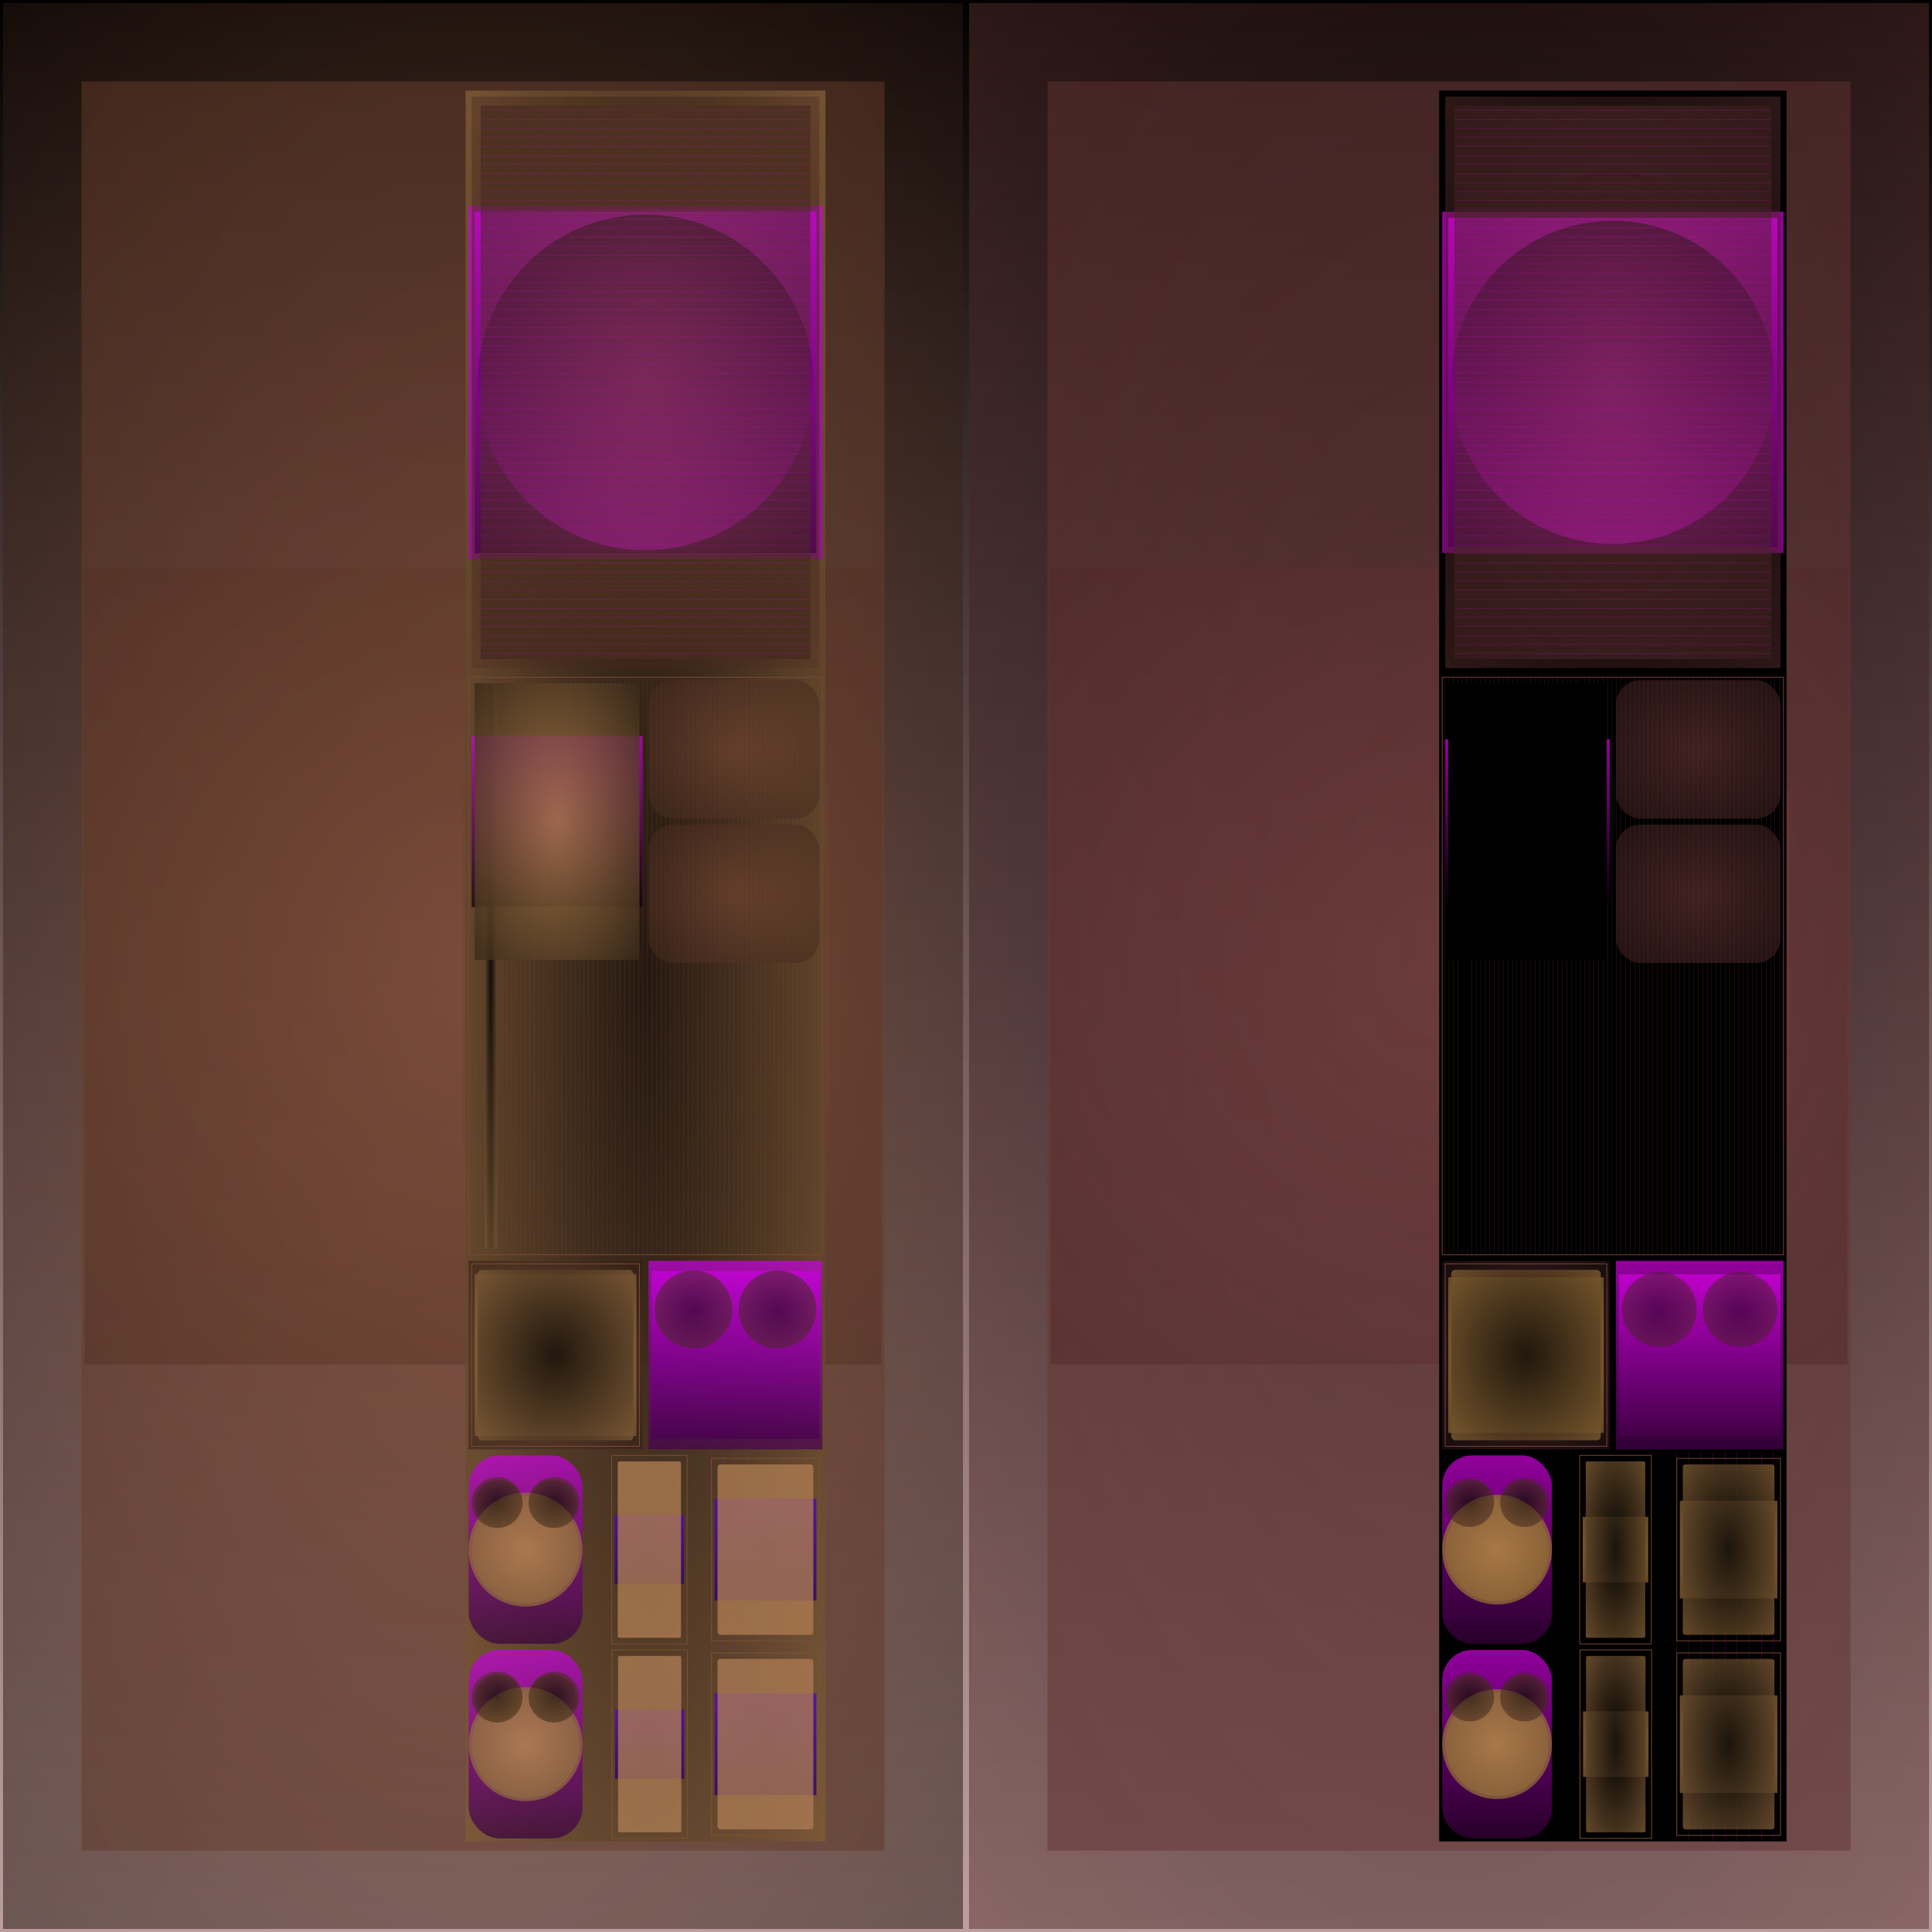 <svg id="svg" width="1280" height="1280" xmlns="http://www.w3.org/2000/svg" version="1.1" xmlns:xlink="http://www.w3.org/1999/xlink" xmlns:svgjs="http://svgjs.com/svgjs" viewBox="0 0 1280 1280"><defs id="SvgjsDefs1002"><linearGradient id="SvgjsLinearGradient1008" x1="0" y1="0" x2="0" y2="1"><stop id="SvgjsStop1009" stop-opacity="1" stop-color="hsla(238,48%,25%,0.843)" offset="0"></stop><stop id="SvgjsStop1010" stop-opacity="1" stop-color="rgba(124,64,64,0.502)" offset="1"></stop></linearGradient><radialGradient id="SvgjsRadialGradient1013" fx="0.5" fy="0.5" cx="0.5" cy="0.5" r="1"><stop id="SvgjsStop1014" stop-opacity="1" stop-color="#030202" offset="0"></stop><stop id="SvgjsStop1015" stop-opacity="1" stop-color="#7c4040" offset="1"></stop></radialGradient><radialGradient id="SvgjsRadialGradient1017" fx="0.5" fy="0.5" cx="0.5" cy="0.5" r="1"><stop id="SvgjsStop1018" stop-opacity="1" stop-color="#7c4040" offset="0"></stop><stop id="SvgjsStop1019" stop-opacity="1" stop-color="#552b2b" offset="1"></stop></radialGradient><radialGradient id="SvgjsRadialGradient1021" fx="0.5" fy="0.5" cx="0.5" cy="0.5" r="1"><stop id="SvgjsStop1022" stop-opacity="1" stop-color="#7c4040" offset="0"></stop><stop id="SvgjsStop1023" stop-opacity="1" stop-color="#3e2020" offset="1"></stop></radialGradient><radialGradient id="SvgjsRadialGradient1025" fx="0.5" fy="0.5" cx="0.5" cy="0.5" r="1"><stop id="SvgjsStop1026" stop-opacity="1" stop-color="#7c4040" offset="0"></stop><stop id="SvgjsStop1027" stop-opacity="1" stop-color="#683535" offset="1"></stop></radialGradient><radialGradient id="SvgjsRadialGradient1029" fx="0.5" fy="0.5" cx="0.5" cy="0.5" r="1"><stop id="SvgjsStop1030" stop-opacity="1" stop-color="hsl(25,5%,2%)" offset="0"></stop><stop id="SvgjsStop1031" stop-opacity="1" stop-color="hsl(238,48%,25%)" offset="1"></stop></radialGradient><linearGradient id="SvgjsLinearGradient1033" x1="0" y1="0" x2="0" y2="1"><stop id="SvgjsStop1034" stop-opacity="1" stop-color="#d700df" offset="0"></stop><stop id="SvgjsStop1035" stop-opacity="1" stop-color="#b500bc" offset="1"></stop></linearGradient><radialGradient id="SvgjsRadialGradient1037" fx="0.5" fy="0.5" cx="0.5" cy="0.5" r="1"><stop id="SvgjsStop1038" stop-opacity="1" stop-color="#060303" offset="0"></stop><stop id="SvgjsStop1039" stop-opacity="1" stop-color="#7c4040" offset="1"></stop></radialGradient><linearGradient id="SvgjsLinearGradient1041" x1="0" y1="0" x2="0" y2="1"><stop id="SvgjsStop1042" stop-opacity="1" stop-color="#d700df" offset="0"></stop><stop id="SvgjsStop1043" stop-opacity="1" stop-color="#4e0051" offset="1"></stop></linearGradient><linearGradient id="SvgjsLinearGradient1045" x1="0" y1="0" x2="0" y2="1"><stop id="SvgjsStop1046" stop-opacity="1" stop-color="#200021" offset="0"></stop><stop id="SvgjsStop1047" stop-opacity="1" stop-color="#d700df" offset="1"></stop></linearGradient><radialGradient id="SvgjsRadialGradient1049" fx="0.5" fy="0.5" cx="0.5" cy="0.5" r="1"><stop id="SvgjsStop1050" stop-opacity="1" stop-color="#7c4040" offset="0"></stop><stop id="SvgjsStop1051" stop-opacity="1" stop-color="#201010" offset="1"></stop></radialGradient><radialGradient id="SvgjsRadialGradient1190" fx="0.5" fy="0.5" cx="0.5" cy="0.5" r="1"><stop id="SvgjsStop1191" stop-opacity="1" stop-color="hsl(11,2%,1%)" offset="0"></stop><stop id="SvgjsStop1192" stop-opacity="1" stop-color="hsl(241,48%,25%)" offset="1"></stop></radialGradient><linearGradient id="SvgjsLinearGradient1194" x1="0" y1="0" x2="0" y2="1"><stop id="SvgjsStop1195" stop-opacity="1" stop-color="#d700df" offset="0"></stop><stop id="SvgjsStop1196" stop-opacity="1" stop-color="#060006" offset="1"></stop></linearGradient><radialGradient id="SvgjsRadialGradient1198" fx="0.5" fy="0.5" cx="0.5" cy="0.5" r="1"><stop id="SvgjsStop1199" stop-opacity="1" stop-color="hsl(241,48%,25%)" offset="0"></stop><stop id="SvgjsStop1200" stop-opacity="1" stop-color="hsl(11,2%,1%)" offset="1"></stop></radialGradient><radialGradient id="SvgjsRadialGradient1202" fx="0.5" fy="0.5" cx="0.5" cy="0.5" r="1"><stop id="SvgjsStop1203" stop-opacity="1" stop-color="#7c4040" offset="0"></stop><stop id="SvgjsStop1204" stop-opacity="1" stop-color="#2a1616" offset="1"></stop></radialGradient><radialGradient id="SvgjsRadialGradient1206" fx="0.5" fy="0.5" cx="0.5" cy="0.5" r="1"><stop id="SvgjsStop1207" stop-opacity="1" stop-color="#7c4040" offset="0"></stop><stop id="SvgjsStop1208" stop-opacity="1" stop-color="#2a1616" offset="1"></stop></radialGradient><radialGradient id="SvgjsRadialGradient1210" fx="0.5" fy="0.5" cx="0.5" cy="0.5" r="1"><stop id="SvgjsStop1211" stop-opacity="1" stop-color="#7c4040" offset="0"></stop><stop id="SvgjsStop1212" stop-opacity="1" stop-color="#0d0707" offset="1"></stop></radialGradient><radialGradient id="SvgjsRadialGradient1215" fx="0.5" fy="0.5" cx="0.5" cy="0.5" r="1"><stop id="SvgjsStop1216" stop-opacity="1" stop-color="#ab7c40" offset="0"></stop><stop id="SvgjsStop1217" stop-opacity="1" stop-color="#604624" offset="1"></stop></radialGradient><radialGradient id="SvgjsRadialGradient1219" fx="0.5" fy="0.5" cx="0.5" cy="0.5" r="1"><stop id="SvgjsStop1220" stop-opacity="1" stop-color="#080603" offset="0"></stop><stop id="SvgjsStop1221" stop-opacity="1" stop-color="#ab7c40" offset="1"></stop></radialGradient><linearGradient id="SvgjsLinearGradient1223" x1="0" y1="0" x2="0" y2="1"><stop id="SvgjsStop1224" stop-opacity="1" stop-color="#d300e1" offset="0"></stop><stop id="SvgjsStop1225" stop-opacity="1" stop-color="#48004d" offset="1"></stop></linearGradient><linearGradient id="SvgjsLinearGradient1227" x1="0" y1="0" x2="0" y2="1"><stop id="SvgjsStop1228" stop-opacity="1" stop-color="#d300e1" offset="0"></stop><stop id="SvgjsStop1229" stop-opacity="1" stop-color="#48004d" offset="1"></stop></linearGradient><radialGradient id="SvgjsRadialGradient1231" fx="0.5" fy="0.5" cx="0.5" cy="0.5" r="1"><stop id="SvgjsStop1232" stop-opacity="1" stop-color="#120909" offset="0"></stop><stop id="SvgjsStop1233" stop-opacity="1" stop-color="#7c4240" offset="1"></stop></radialGradient><radialGradient id="SvgjsRadialGradient1235" fx="0.5" fy="0.5" cx="0.5" cy="0.5" r="1"><stop id="SvgjsStop1236" stop-opacity="1" stop-color="#120909" offset="0"></stop><stop id="SvgjsStop1237" stop-opacity="1" stop-color="#7c4240" offset="1"></stop></radialGradient><linearGradient id="SvgjsLinearGradient1239" x1="0" y1="0" x2="0" y2="1"><stop id="SvgjsStop1240" stop-opacity="1" stop-color="#d300e1" offset="0"></stop><stop id="SvgjsStop1241" stop-opacity="1" stop-color="#39003d" offset="1"></stop></linearGradient><radialGradient id="SvgjsRadialGradient1243" fx="0.5" fy="0.5" cx="0.5" cy="0.5" r="1"><stop id="SvgjsStop1244" stop-opacity="1" stop-color="#ab7c42" offset="0"></stop><stop id="SvgjsStop1245" stop-opacity="1" stop-color="#6b4d29" offset="1"></stop></radialGradient><radialGradient id="SvgjsRadialGradient1247" fx="0.5" fy="0.5" cx="0.5" cy="0.5" r="1"><stop id="SvgjsStop1248" stop-opacity="1" stop-color="#120a09" offset="0"></stop><stop id="SvgjsStop1249" stop-opacity="1" stop-color="#7c443e" offset="1"></stop></radialGradient><radialGradient id="SvgjsRadialGradient1251" fx="0.5" fy="0.5" cx="0.5" cy="0.5" r="1"><stop id="SvgjsStop1252" stop-opacity="1" stop-color="#120a09" offset="0"></stop><stop id="SvgjsStop1253" stop-opacity="1" stop-color="#7c443e" offset="1"></stop></radialGradient><radialGradient id="SvgjsRadialGradient1255" fx="0.5" fy="0.5" cx="0.5" cy="0.5" r="1"><stop id="SvgjsStop1256" stop-opacity="1" stop-color="#ab7c44" offset="0"></stop><stop id="SvgjsStop1257" stop-opacity="1" stop-color="#6b4d2a" offset="1"></stop></radialGradient><radialGradient id="SvgjsRadialGradient1259" fx="0.5" fy="0.5" cx="0.5" cy="0.5" r="1"><stop id="SvgjsStop1260" stop-opacity="1" stop-color="#120a08" offset="0"></stop><stop id="SvgjsStop1261" stop-opacity="1" stop-color="#7c463c" offset="1"></stop></radialGradient><radialGradient id="SvgjsRadialGradient1263" fx="0.5" fy="0.5" cx="0.5" cy="0.5" r="1"><stop id="SvgjsStop1264" stop-opacity="1" stop-color="#120a08" offset="0"></stop><stop id="SvgjsStop1265" stop-opacity="1" stop-color="#7c463c" offset="1"></stop></radialGradient><radialGradient id="SvgjsRadialGradient1268" fx="0.5" fy="0.5" cx="0.5" cy="0.5" r="1"><stop id="SvgjsStop1269" stop-opacity="1" stop-color="#ab7c46" offset="0"></stop><stop id="SvgjsStop1270" stop-opacity="1" stop-color="#604627" offset="1"></stop></radialGradient><radialGradient id="SvgjsRadialGradient1272" fx="0.5" fy="0.5" cx="0.5" cy="0.5" r="1"><stop id="SvgjsStop1273" stop-opacity="1" stop-color="#040301" offset="0"></stop><stop id="SvgjsStop1274" stop-opacity="1" stop-color="#ab7c46" offset="1"></stop></radialGradient><radialGradient id="SvgjsRadialGradient1286" fx="0.5" fy="0.5" cx="0.5" cy="0.5" r="1"><stop id="SvgjsStop1287" stop-opacity="1" stop-color="#ab7c46" offset="0"></stop><stop id="SvgjsStop1288" stop-opacity="1" stop-color="#604627" offset="1"></stop></radialGradient><radialGradient id="SvgjsRadialGradient1290" fx="0.5" fy="0.5" cx="0.5" cy="0.5" r="1"><stop id="SvgjsStop1291" stop-opacity="1" stop-color="#040301" offset="0"></stop><stop id="SvgjsStop1292" stop-opacity="1" stop-color="#ab7c46" offset="1"></stop></radialGradient><linearGradient id="SvgjsLinearGradient1294" x1="0" y1="0" x2="0" y2="1"><stop id="SvgjsStop1295" stop-opacity="1" stop-color="#d100e1" offset="0"></stop><stop id="SvgjsStop1296" stop-opacity="1" stop-color="#39003d" offset="1"></stop></linearGradient><radialGradient id="SvgjsRadialGradient1298" fx="0.5" fy="0.5" cx="0.5" cy="0.5" r="1"><stop id="SvgjsStop1299" stop-opacity="1" stop-color="#ab7c46" offset="0"></stop><stop id="SvgjsStop1300" stop-opacity="1" stop-color="#6b4d2b" offset="1"></stop></radialGradient><radialGradient id="SvgjsRadialGradient1302" fx="0.5" fy="0.5" cx="0.5" cy="0.5" r="1"><stop id="SvgjsStop1303" stop-opacity="1" stop-color="#120a08" offset="0"></stop><stop id="SvgjsStop1304" stop-opacity="1" stop-color="#7c483a" offset="1"></stop></radialGradient><radialGradient id="SvgjsRadialGradient1306" fx="0.5" fy="0.5" cx="0.5" cy="0.5" r="1"><stop id="SvgjsStop1307" stop-opacity="1" stop-color="#120a08" offset="0"></stop><stop id="SvgjsStop1308" stop-opacity="1" stop-color="#7c483a" offset="1"></stop></radialGradient><radialGradient id="SvgjsRadialGradient1310" fx="0.5" fy="0.5" cx="0.5" cy="0.5" r="1"><stop id="SvgjsStop1311" stop-opacity="1" stop-color="#ab7c48" offset="0"></stop><stop id="SvgjsStop1312" stop-opacity="1" stop-color="#6b4d2d" offset="1"></stop></radialGradient><radialGradient id="SvgjsRadialGradient1314" fx="0.5" fy="0.5" cx="0.5" cy="0.5" r="1"><stop id="SvgjsStop1315" stop-opacity="1" stop-color="#120b08" offset="0"></stop><stop id="SvgjsStop1316" stop-opacity="1" stop-color="#7c4a38" offset="1"></stop></radialGradient><radialGradient id="SvgjsRadialGradient1318" fx="0.5" fy="0.5" cx="0.5" cy="0.5" r="1"><stop id="SvgjsStop1319" stop-opacity="1" stop-color="#120b08" offset="0"></stop><stop id="SvgjsStop1320" stop-opacity="1" stop-color="#7c4a38" offset="1"></stop></radialGradient><radialGradient id="SvgjsRadialGradient1323" fx="0.5" fy="0.5" cx="0.5" cy="0.5" r="1"><stop id="SvgjsStop1324" stop-opacity="1" stop-color="#ab7c4a" offset="0"></stop><stop id="SvgjsStop1325" stop-opacity="1" stop-color="#604629" offset="1"></stop></radialGradient><radialGradient id="SvgjsRadialGradient1327" fx="0.5" fy="0.5" cx="0.5" cy="0.5" r="1"><stop id="SvgjsStop1328" stop-opacity="1" stop-color="#020100" offset="0"></stop><stop id="SvgjsStop1329" stop-opacity="1" stop-color="#ab7c4a" offset="1"></stop></radialGradient><radialGradient id="SvgjsRadialGradient1341" fx="0.5" fy="0.5" cx="0.5" cy="0.5" r="1"><stop id="SvgjsStop1342" stop-opacity="1" stop-color="#ab7c4a" offset="0"></stop><stop id="SvgjsStop1343" stop-opacity="1" stop-color="#604629" offset="1"></stop></radialGradient><radialGradient id="SvgjsRadialGradient1345" fx="0.5" fy="0.5" cx="0.5" cy="0.5" r="1"><stop id="SvgjsStop1346" stop-opacity="1" stop-color="#020100" offset="0"></stop><stop id="SvgjsStop1347" stop-opacity="1" stop-color="#ab7c4a" offset="1"></stop></radialGradient><radialGradient id="SvgjsRadialGradient1349" fx="0.5" fy="0.5" cx="0.5" cy="0.5" r="1"><stop id="SvgjsStop1350" stop-opacity="1" stop-color="#7c4a36" offset="0"></stop><stop id="SvgjsStop1351" stop-opacity="1" stop-color="#030201" offset="1"></stop></radialGradient><radialGradient id="SvgjsRadialGradient1353" fx="0.5" fy="0.5" cx="0.5" cy="0.5" r="1"><stop id="SvgjsStop1354" stop-opacity="1" stop-color="#7c4a36" offset="0"></stop><stop id="SvgjsStop1355" stop-opacity="1" stop-color="#553225" offset="1"></stop></radialGradient><radialGradient id="SvgjsRadialGradient1357" fx="0.5" fy="0.5" cx="0.5" cy="0.5" r="1"><stop id="SvgjsStop1358" stop-opacity="1" stop-color="#7c4a36" offset="0"></stop><stop id="SvgjsStop1359" stop-opacity="1" stop-color="#42271c" offset="1"></stop></radialGradient><radialGradient id="SvgjsRadialGradient1361" fx="0.5" fy="0.5" cx="0.5" cy="0.5" r="1"><stop id="SvgjsStop1362" stop-opacity="1" stop-color="#7c4a36" offset="0"></stop><stop id="SvgjsStop1363" stop-opacity="1" stop-color="#643c2b" offset="1"></stop></radialGradient><radialGradient id="SvgjsRadialGradient1365" fx="0.5" fy="0.5" cx="0.5" cy="0.5" r="1"><stop id="SvgjsStop1366" stop-opacity="1" stop-color="#120d08" offset="0"></stop><stop id="SvgjsStop1367" stop-opacity="1" stop-color="#ab7c4a" offset="1"></stop></radialGradient><linearGradient id="SvgjsLinearGradient1369" x1="0" y1="0" x2="0" y2="1"><stop id="SvgjsStop1370" stop-opacity="1" stop-color="#cf00e1" offset="0"></stop><stop id="SvgjsStop1371" stop-opacity="1" stop-color="#a800b6" offset="1"></stop></linearGradient><radialGradient id="SvgjsRadialGradient1373" fx="0.5" fy="0.5" cx="0.5" cy="0.5" r="1"><stop id="SvgjsStop1374" stop-opacity="1" stop-color="#060302" offset="0"></stop><stop id="SvgjsStop1375" stop-opacity="1" stop-color="#7c4a36" offset="1"></stop></radialGradient><linearGradient id="SvgjsLinearGradient1377" x1="0" y1="0" x2="0" y2="1"><stop id="SvgjsStop1378" stop-opacity="1" stop-color="#cf00e1" offset="0"></stop><stop id="SvgjsStop1379" stop-opacity="1" stop-color="#46004c" offset="1"></stop></linearGradient><linearGradient id="SvgjsLinearGradient1381" x1="0" y1="0" x2="0" y2="1"><stop id="SvgjsStop1382" stop-opacity="1" stop-color="#1e0021" offset="0"></stop><stop id="SvgjsStop1383" stop-opacity="1" stop-color="#cf00e1" offset="1"></stop></linearGradient><radialGradient id="SvgjsRadialGradient1385" fx="0.5" fy="0.5" cx="0.5" cy="0.5" r="1"><stop id="SvgjsStop1386" stop-opacity="1" stop-color="#7c4a36" offset="0"></stop><stop id="SvgjsStop1387" stop-opacity="1" stop-color="#20130d" offset="1"></stop></radialGradient><radialGradient id="SvgjsRadialGradient1529" fx="0.5" fy="0.5" cx="0.5" cy="0.5" r="1"><stop id="SvgjsStop1530" stop-opacity="1" stop-color="#020100" offset="0"></stop><stop id="SvgjsStop1531" stop-opacity="1" stop-color="#ad7c4a" offset="1"></stop></radialGradient><linearGradient id="SvgjsLinearGradient1533" x1="0" y1="0" x2="0" y2="1"><stop id="SvgjsStop1534" stop-opacity="1" stop-color="#cf00e1" offset="0"></stop><stop id="SvgjsStop1535" stop-opacity="1" stop-color="#060007" offset="1"></stop></linearGradient><radialGradient id="SvgjsRadialGradient1537" fx="0.5" fy="0.5" cx="0.5" cy="0.5" r="1"><stop id="SvgjsStop1538" stop-opacity="1" stop-color="#ad7c4a" offset="0"></stop><stop id="SvgjsStop1539" stop-opacity="1" stop-color="#080603" offset="1"></stop></radialGradient><radialGradient id="SvgjsRadialGradient1541" fx="0.5" fy="0.5" cx="0.5" cy="0.5" r="1"><stop id="SvgjsStop1542" stop-opacity="1" stop-color="#7c4a36" offset="0"></stop><stop id="SvgjsStop1543" stop-opacity="1" stop-color="#2a1912" offset="1"></stop></radialGradient><radialGradient id="SvgjsRadialGradient1545" fx="0.5" fy="0.5" cx="0.5" cy="0.5" r="1"><stop id="SvgjsStop1546" stop-opacity="1" stop-color="#7c4a36" offset="0"></stop><stop id="SvgjsStop1547" stop-opacity="1" stop-color="#2a1912" offset="1"></stop></radialGradient><radialGradient id="SvgjsRadialGradient1549" fx="0.5" fy="0.5" cx="0.5" cy="0.5" r="1"><stop id="SvgjsStop1550" stop-opacity="1" stop-color="#7c4a36" offset="0"></stop><stop id="SvgjsStop1551" stop-opacity="1" stop-color="#0d0805" offset="1"></stop></radialGradient><radialGradient id="SvgjsRadialGradient1554" fx="0.5" fy="0.5" cx="0.5" cy="0.5" r="1"><stop id="SvgjsStop1555" stop-opacity="1" stop-color="#ad7c4a" offset="0"></stop><stop id="SvgjsStop1556" stop-opacity="1" stop-color="#64472a" offset="1"></stop></radialGradient><radialGradient id="SvgjsRadialGradient1558" fx="0.5" fy="0.5" cx="0.5" cy="0.5" r="1"><stop id="SvgjsStop1559" stop-opacity="1" stop-color="#020100" offset="0"></stop><stop id="SvgjsStop1560" stop-opacity="1" stop-color="#ad7c4a" offset="1"></stop></radialGradient><linearGradient id="SvgjsLinearGradient1562" x1="0" y1="0" x2="0" y2="1"><stop id="SvgjsStop1563" stop-opacity="1" stop-color="#cb00e3" offset="0"></stop><stop id="SvgjsStop1564" stop-opacity="1" stop-color="#46004e" offset="1"></stop></linearGradient><linearGradient id="SvgjsLinearGradient1566" x1="0" y1="0" x2="0" y2="1"><stop id="SvgjsStop1567" stop-opacity="1" stop-color="#cb00e3" offset="0"></stop><stop id="SvgjsStop1568" stop-opacity="1" stop-color="#46004e" offset="1"></stop></linearGradient><radialGradient id="SvgjsRadialGradient1570" fx="0.5" fy="0.5" cx="0.5" cy="0.5" r="1"><stop id="SvgjsStop1571" stop-opacity="1" stop-color="#120b08" offset="0"></stop><stop id="SvgjsStop1572" stop-opacity="1" stop-color="#7c4c36" offset="1"></stop></radialGradient><radialGradient id="SvgjsRadialGradient1574" fx="0.5" fy="0.5" cx="0.5" cy="0.5" r="1"><stop id="SvgjsStop1575" stop-opacity="1" stop-color="#120b08" offset="0"></stop><stop id="SvgjsStop1576" stop-opacity="1" stop-color="#7c4c36" offset="1"></stop></radialGradient><linearGradient id="SvgjsLinearGradient1578" x1="0" y1="0" x2="0" y2="1"><stop id="SvgjsStop1579" stop-opacity="1" stop-color="#cb00e3" offset="0"></stop><stop id="SvgjsStop1580" stop-opacity="1" stop-color="#37003e" offset="1"></stop></linearGradient><radialGradient id="SvgjsRadialGradient1582" fx="0.5" fy="0.5" cx="0.5" cy="0.5" r="1"><stop id="SvgjsStop1583" stop-opacity="1" stop-color="#ad7c4c" offset="0"></stop><stop id="SvgjsStop1584" stop-opacity="1" stop-color="#6c4d2f" offset="1"></stop></radialGradient><radialGradient id="SvgjsRadialGradient1586" fx="0.5" fy="0.5" cx="0.5" cy="0.5" r="1"><stop id="SvgjsStop1587" stop-opacity="1" stop-color="#120b07" offset="0"></stop><stop id="SvgjsStop1588" stop-opacity="1" stop-color="#7c4e34" offset="1"></stop></radialGradient><radialGradient id="SvgjsRadialGradient1590" fx="0.5" fy="0.5" cx="0.5" cy="0.5" r="1"><stop id="SvgjsStop1591" stop-opacity="1" stop-color="#120b07" offset="0"></stop><stop id="SvgjsStop1592" stop-opacity="1" stop-color="#7c4e34" offset="1"></stop></radialGradient><radialGradient id="SvgjsRadialGradient1594" fx="0.5" fy="0.5" cx="0.5" cy="0.5" r="1"><stop id="SvgjsStop1595" stop-opacity="1" stop-color="#ad7c4e" offset="0"></stop><stop id="SvgjsStop1596" stop-opacity="1" stop-color="#6c4d30" offset="1"></stop></radialGradient><radialGradient id="SvgjsRadialGradient1598" fx="0.5" fy="0.5" cx="0.5" cy="0.5" r="1"><stop id="SvgjsStop1599" stop-opacity="1" stop-color="#120b07" offset="0"></stop><stop id="SvgjsStop1600" stop-opacity="1" stop-color="#7c5032" offset="1"></stop></radialGradient><radialGradient id="SvgjsRadialGradient1602" fx="0.5" fy="0.5" cx="0.5" cy="0.5" r="1"><stop id="SvgjsStop1603" stop-opacity="1" stop-color="#120b07" offset="0"></stop><stop id="SvgjsStop1604" stop-opacity="1" stop-color="#7c5032" offset="1"></stop></radialGradient><linearGradient id="SvgjsLinearGradient1607" x1="0" y1="0" x2="0" y2="1"><stop id="SvgjsStop1608" stop-opacity="1" stop-color="#4e0dad" offset="0"></stop><stop id="SvgjsStop1609" stop-opacity="1" stop-color="#2d0764" offset="1"></stop></linearGradient><radialGradient id="SvgjsRadialGradient1611" fx="0.5" fy="0.5" cx="0.5" cy="0.5" r="1"><stop id="SvgjsStop1612" stop-opacity="1" stop-color="#aa7a4f" offset="0"></stop><stop id="SvgjsStop1613" stop-opacity="1" stop-color="#ad7c50" offset="1"></stop></radialGradient><linearGradient id="SvgjsLinearGradient1625" x1="0" y1="0" x2="0" y2="1"><stop id="SvgjsStop1626" stop-opacity="1" stop-color="#4e0dad" offset="0"></stop><stop id="SvgjsStop1627" stop-opacity="1" stop-color="#2d0764" offset="1"></stop></linearGradient><radialGradient id="SvgjsRadialGradient1629" fx="0.5" fy="0.5" cx="0.5" cy="0.5" r="1"><stop id="SvgjsStop1630" stop-opacity="1" stop-color="#aa7a4f" offset="0"></stop><stop id="SvgjsStop1631" stop-opacity="1" stop-color="#ad7c50" offset="1"></stop></radialGradient><linearGradient id="SvgjsLinearGradient1633" x1="0" y1="0" x2="0" y2="1"><stop id="SvgjsStop1634" stop-opacity="1" stop-color="#c900e3" offset="0"></stop><stop id="SvgjsStop1635" stop-opacity="1" stop-color="#37003e" offset="1"></stop></linearGradient><radialGradient id="SvgjsRadialGradient1637" fx="0.5" fy="0.5" cx="0.5" cy="0.5" r="1"><stop id="SvgjsStop1638" stop-opacity="1" stop-color="#ad7c50" offset="0"></stop><stop id="SvgjsStop1639" stop-opacity="1" stop-color="#6c4d32" offset="1"></stop></radialGradient><radialGradient id="SvgjsRadialGradient1641" fx="0.5" fy="0.5" cx="0.5" cy="0.5" r="1"><stop id="SvgjsStop1642" stop-opacity="1" stop-color="#120c07" offset="0"></stop><stop id="SvgjsStop1643" stop-opacity="1" stop-color="#7c5230" offset="1"></stop></radialGradient><radialGradient id="SvgjsRadialGradient1645" fx="0.5" fy="0.5" cx="0.5" cy="0.5" r="1"><stop id="SvgjsStop1646" stop-opacity="1" stop-color="#120c07" offset="0"></stop><stop id="SvgjsStop1647" stop-opacity="1" stop-color="#7c5230" offset="1"></stop></radialGradient><radialGradient id="SvgjsRadialGradient1649" fx="0.5" fy="0.5" cx="0.5" cy="0.5" r="1"><stop id="SvgjsStop1650" stop-opacity="1" stop-color="#ad7c52" offset="0"></stop><stop id="SvgjsStop1651" stop-opacity="1" stop-color="#6c4d33" offset="1"></stop></radialGradient><radialGradient id="SvgjsRadialGradient1653" fx="0.5" fy="0.5" cx="0.5" cy="0.5" r="1"><stop id="SvgjsStop1654" stop-opacity="1" stop-color="#120c06" offset="0"></stop><stop id="SvgjsStop1655" stop-opacity="1" stop-color="#7c542e" offset="1"></stop></radialGradient><radialGradient id="SvgjsRadialGradient1657" fx="0.5" fy="0.5" cx="0.5" cy="0.5" r="1"><stop id="SvgjsStop1658" stop-opacity="1" stop-color="#120c06" offset="0"></stop><stop id="SvgjsStop1659" stop-opacity="1" stop-color="#7c542e" offset="1"></stop></radialGradient><linearGradient id="SvgjsLinearGradient1662" x1="0" y1="0" x2="0" y2="1"><stop id="SvgjsStop1663" stop-opacity="1" stop-color="#500dad" offset="0"></stop><stop id="SvgjsStop1664" stop-opacity="1" stop-color="#2e0764" offset="1"></stop></linearGradient><radialGradient id="SvgjsRadialGradient1666" fx="0.5" fy="0.5" cx="0.5" cy="0.5" r="1"><stop id="SvgjsStop1667" stop-opacity="1" stop-color="#a87851" offset="0"></stop><stop id="SvgjsStop1668" stop-opacity="1" stop-color="#ad7c54" offset="1"></stop></radialGradient><linearGradient id="SvgjsLinearGradient1680" x1="0" y1="0" x2="0" y2="1"><stop id="SvgjsStop1681" stop-opacity="1" stop-color="#500dad" offset="0"></stop><stop id="SvgjsStop1682" stop-opacity="1" stop-color="#2e0764" offset="1"></stop></linearGradient><radialGradient id="SvgjsRadialGradient1684" fx="0.5" fy="0.5" cx="0.5" cy="0.5" r="1"><stop id="SvgjsStop1685" stop-opacity="1" stop-color="#a87851" offset="0"></stop><stop id="SvgjsStop1686" stop-opacity="1" stop-color="#ad7c54" offset="1"></stop></radialGradient></defs><rect id="SvgjsRect1011" width="1280" height="1280" x="0" y="0" fill="url(#SvgjsLinearGradient1008)"></rect><rect id="SvgjsRect1012" width="636" height="1276" x="642.00" y="2.00" fill="url(#SvgjsRadialGradient1013)" fill-opacity="0.50" style="mix-blend-mode: normal" filter="blur(2px)"></rect><rect id="SvgjsRect1016" width="532" height="1172" x="694.00" y="54.00" fill="url(#SvgjsRadialGradient1017)" fill-opacity="0.50" style="mix-blend-mode: multiply" filter="blur(2px)"></rect><rect id="SvgjsRect1020" width="528" height="528" x="696" y="376" style="mix-blend-mode: multiply" filter="blur(2px)" fill="url(#SvgjsRadialGradient1021)" fill-opacity="0.50"></rect><rect id="SvgjsRect1024" width="234.118" height="234.118" x="951.505" y="522.941" style="mix-blend-mode: multiply" filter="none" fill="url(#SvgjsRadialGradient1025)" fill-opacity="0.50"></rect><rect id="SvgjsRect1028" width="230.118" height="1160" x="953.50" y="60.00" fill="url(#SvgjsRadialGradient1029)" fill-opacity="0.84" style="mix-blend-mode: multiply" filter="none"></rect><rect id="SvgjsRect1032" width="226.118" height="226.118" x="955.505" y="140.275" style="mix-blend-mode: multiply" filter="none" fill="url(#SvgjsLinearGradient1033)" fill-opacity="0.69"></rect><rect id="SvgjsRect1036" width="222.118" height="378.667" x="957.50" y="64.00" fill="url(#SvgjsRadialGradient1037)" fill-opacity="0.51" style="mix-blend-mode: multiply" filter="none"></rect><rect id="SvgjsRect1040" width="218.118" height="218.118" x="959.505" y="144.275" style="mix-blend-mode: multiply" filter="none" fill="url(#SvgjsLinearGradient1041)" fill-opacity="0.69"></rect><circle id="SvgjsCircle1044" r="107.059" cx="1068.564" cy="253.333" style="mix-blend-mode: multiply" filter="none" fill="url(#SvgjsLinearGradient1045)" fill-opacity="0.69"></circle><rect id="SvgjsRect1048" width="210.118" height="366.667" x="963.50" y="70.00" fill="url(#SvgjsRadialGradient1049)" fill-opacity="0.51" style="mix-blend-mode: multiply" filter="none"></rect><line id="SvgjsLine1052" x1="963.505" y1="73" x2="1173.623" y2="73" stroke="#d700df" stroke-width="0.1"></line><line id="SvgjsLine1053" x1="963.505" y1="79" x2="1173.623" y2="79" stroke="#d700df" stroke-width="0.1"></line><line id="SvgjsLine1054" x1="963.505" y1="85" x2="1173.623" y2="85" stroke="#d700df" stroke-width="0.1"></line><line id="SvgjsLine1055" x1="963.505" y1="91" x2="1173.623" y2="91" stroke="#d700df" stroke-width="0.1"></line><line id="SvgjsLine1056" x1="963.505" y1="97" x2="1173.623" y2="97" stroke="#d700df" stroke-width="0.1"></line><line id="SvgjsLine1057" x1="963.505" y1="103" x2="1173.623" y2="103" stroke="#d700df" stroke-width="0.1"></line><line id="SvgjsLine1058" x1="963.505" y1="109" x2="1173.623" y2="109" stroke="#d700df" stroke-width="0.1"></line><line id="SvgjsLine1059" x1="963.505" y1="115" x2="1173.623" y2="115" stroke="#d700df" stroke-width="0.1"></line><line id="SvgjsLine1060" x1="963.505" y1="121" x2="1173.623" y2="121" stroke="#d700df" stroke-width="0.1"></line><line id="SvgjsLine1061" x1="963.505" y1="127" x2="1173.623" y2="127" stroke="#d700df" stroke-width="0.1"></line><line id="SvgjsLine1062" x1="963.505" y1="133" x2="1173.623" y2="133" stroke="#d700df" stroke-width="0.1"></line><line id="SvgjsLine1063" x1="963.505" y1="139" x2="1173.623" y2="139" stroke="#d700df" stroke-width="0.1"></line><line id="SvgjsLine1064" x1="963.505" y1="145" x2="1173.623" y2="145" stroke="#d700df" stroke-width="0.1"></line><line id="SvgjsLine1065" x1="963.505" y1="151" x2="1173.623" y2="151" stroke="#d700df" stroke-width="0.1"></line><line id="SvgjsLine1066" x1="963.505" y1="157" x2="1173.623" y2="157" stroke="#d700df" stroke-width="0.1"></line><line id="SvgjsLine1067" x1="963.505" y1="163" x2="1173.623" y2="163" stroke="#d700df" stroke-width="0.1"></line><line id="SvgjsLine1068" x1="963.505" y1="169" x2="1173.623" y2="169" stroke="#d700df" stroke-width="0.1"></line><line id="SvgjsLine1069" x1="963.505" y1="175" x2="1173.623" y2="175" stroke="#d700df" stroke-width="0.1"></line><line id="SvgjsLine1070" x1="963.505" y1="181" x2="1173.623" y2="181" stroke="#d700df" stroke-width="0.1"></line><line id="SvgjsLine1071" x1="963.505" y1="187" x2="1173.623" y2="187" stroke="#d700df" stroke-width="0.1"></line><line id="SvgjsLine1072" x1="963.505" y1="193" x2="1173.623" y2="193" stroke="#d700df" stroke-width="0.1"></line><line id="SvgjsLine1073" x1="963.505" y1="199" x2="1173.623" y2="199" stroke="#d700df" stroke-width="0.1"></line><line id="SvgjsLine1074" x1="963.505" y1="205" x2="1173.623" y2="205" stroke="#d700df" stroke-width="0.1"></line><line id="SvgjsLine1075" x1="963.505" y1="211" x2="1173.623" y2="211" stroke="#d700df" stroke-width="0.1"></line><line id="SvgjsLine1076" x1="963.505" y1="217" x2="1173.623" y2="217" stroke="#d700df" stroke-width="0.1"></line><line id="SvgjsLine1077" x1="963.505" y1="223" x2="1173.623" y2="223" stroke="#d700df" stroke-width="0.1"></line><line id="SvgjsLine1078" x1="963.505" y1="229" x2="1173.623" y2="229" stroke="#d700df" stroke-width="0.1"></line><line id="SvgjsLine1079" x1="963.505" y1="235" x2="1173.623" y2="235" stroke="#d700df" stroke-width="0.1"></line><line id="SvgjsLine1080" x1="963.505" y1="241" x2="1173.623" y2="241" stroke="#d700df" stroke-width="0.1"></line><line id="SvgjsLine1081" x1="963.505" y1="247" x2="1173.623" y2="247" stroke="#d700df" stroke-width="0.1"></line><line id="SvgjsLine1082" x1="963.505" y1="253" x2="1173.623" y2="253" stroke="#d700df" stroke-width="0.1"></line><line id="SvgjsLine1083" x1="963.505" y1="259" x2="1173.623" y2="259" stroke="#d700df" stroke-width="0.1"></line><line id="SvgjsLine1084" x1="963.505" y1="265" x2="1173.623" y2="265" stroke="#d700df" stroke-width="0.1"></line><line id="SvgjsLine1085" x1="963.505" y1="271" x2="1173.623" y2="271" stroke="#d700df" stroke-width="0.1"></line><line id="SvgjsLine1086" x1="963.505" y1="277" x2="1173.623" y2="277" stroke="#d700df" stroke-width="0.1"></line><line id="SvgjsLine1087" x1="963.505" y1="283" x2="1173.623" y2="283" stroke="#d700df" stroke-width="0.1"></line><line id="SvgjsLine1088" x1="963.505" y1="289" x2="1173.623" y2="289" stroke="#d700df" stroke-width="0.1"></line><line id="SvgjsLine1089" x1="963.505" y1="295" x2="1173.623" y2="295" stroke="#d700df" stroke-width="0.1"></line><line id="SvgjsLine1090" x1="963.505" y1="301" x2="1173.623" y2="301" stroke="#d700df" stroke-width="0.1"></line><line id="SvgjsLine1091" x1="963.505" y1="307" x2="1173.623" y2="307" stroke="#d700df" stroke-width="0.1"></line><line id="SvgjsLine1092" x1="963.505" y1="313" x2="1173.623" y2="313" stroke="#d700df" stroke-width="0.1"></line><line id="SvgjsLine1093" x1="963.505" y1="319" x2="1173.623" y2="319" stroke="#d700df" stroke-width="0.1"></line><line id="SvgjsLine1094" x1="963.505" y1="325" x2="1173.623" y2="325" stroke="#d700df" stroke-width="0.1"></line><line id="SvgjsLine1095" x1="963.505" y1="331" x2="1173.623" y2="331" stroke="#d700df" stroke-width="0.1"></line><line id="SvgjsLine1096" x1="963.505" y1="337" x2="1173.623" y2="337" stroke="#d700df" stroke-width="0.1"></line><line id="SvgjsLine1097" x1="963.505" y1="343" x2="1173.623" y2="343" stroke="#d700df" stroke-width="0.1"></line><line id="SvgjsLine1098" x1="963.505" y1="349" x2="1173.623" y2="349" stroke="#d700df" stroke-width="0.1"></line><line id="SvgjsLine1099" x1="963.505" y1="355" x2="1173.623" y2="355" stroke="#d700df" stroke-width="0.1"></line><line id="SvgjsLine1100" x1="963.505" y1="361" x2="1173.623" y2="361" stroke="#d700df" stroke-width="0.1"></line><line id="SvgjsLine1101" x1="963.505" y1="367" x2="1173.623" y2="367" stroke="#d700df" stroke-width="0.1"></line><line id="SvgjsLine1102" x1="963.505" y1="373" x2="1173.623" y2="373" stroke="#d700df" stroke-width="0.1"></line><line id="SvgjsLine1103" x1="963.505" y1="379" x2="1173.623" y2="379" stroke="#d700df" stroke-width="0.1"></line><line id="SvgjsLine1104" x1="963.505" y1="385" x2="1173.623" y2="385" stroke="#d700df" stroke-width="0.1"></line><line id="SvgjsLine1105" x1="963.505" y1="391" x2="1173.623" y2="391" stroke="#d700df" stroke-width="0.1"></line><line id="SvgjsLine1106" x1="963.505" y1="397" x2="1173.623" y2="397" stroke="#d700df" stroke-width="0.1"></line><line id="SvgjsLine1107" x1="963.505" y1="403" x2="1173.623" y2="403" stroke="#d700df" stroke-width="0.1"></line><line id="SvgjsLine1108" x1="963.505" y1="409" x2="1173.623" y2="409" stroke="#d700df" stroke-width="0.1"></line><line id="SvgjsLine1109" x1="963.505" y1="415" x2="1173.623" y2="415" stroke="#d700df" stroke-width="0.1"></line><line id="SvgjsLine1110" x1="963.505" y1="421" x2="1173.623" y2="421" stroke="#d700df" stroke-width="0.1"></line><line id="SvgjsLine1111" x1="963.505" y1="427" x2="1173.623" y2="427" stroke="#d700df" stroke-width="0.1"></line><line id="SvgjsLine1112" x1="963.505" y1="433" x2="1173.623" y2="433" stroke="#d700df" stroke-width="0.1"></line><rect id="SvgjsRect1113" width="226.118" height="382.667" x="955.50" y="448.67" stroke="#7c4040" stroke-width="0.5" fill-opacity="0" style="mix-blend-mode: multiply" filter="none"></rect><line id="SvgjsLine1114" x1="957.005" y1="448.667" x2="957.005" y2="831.333" stroke="#7c4040" stroke-width="0.1"></line><line id="SvgjsLine1115" x1="960.005" y1="448.667" x2="960.005" y2="831.333" stroke="#7c4040" stroke-width="0.1"></line><line id="SvgjsLine1116" x1="963.005" y1="448.667" x2="963.005" y2="831.333" stroke="#7c4040" stroke-width="0.1"></line><line id="SvgjsLine1117" x1="966.005" y1="448.667" x2="966.005" y2="831.333" stroke="#7c4040" stroke-width="0.1"></line><line id="SvgjsLine1118" x1="969.005" y1="448.667" x2="969.005" y2="831.333" stroke="#7c4040" stroke-width="0.1"></line><line id="SvgjsLine1119" x1="972.005" y1="448.667" x2="972.005" y2="831.333" stroke="#7c4040" stroke-width="0.1"></line><line id="SvgjsLine1120" x1="975.005" y1="448.667" x2="975.005" y2="831.333" stroke="#7c4040" stroke-width="0.1"></line><line id="SvgjsLine1121" x1="978.005" y1="448.667" x2="978.005" y2="831.333" stroke="#7c4040" stroke-width="0.1"></line><line id="SvgjsLine1122" x1="981.005" y1="448.667" x2="981.005" y2="831.333" stroke="#7c4040" stroke-width="0.1"></line><line id="SvgjsLine1123" x1="984.005" y1="448.667" x2="984.005" y2="831.333" stroke="#7c4040" stroke-width="0.1"></line><line id="SvgjsLine1124" x1="987.005" y1="448.667" x2="987.005" y2="831.333" stroke="#7c4040" stroke-width="0.1"></line><line id="SvgjsLine1125" x1="990.005" y1="448.667" x2="990.005" y2="831.333" stroke="#7c4040" stroke-width="0.1"></line><line id="SvgjsLine1126" x1="993.005" y1="448.667" x2="993.005" y2="831.333" stroke="#7c4040" stroke-width="0.1"></line><line id="SvgjsLine1127" x1="996.005" y1="448.667" x2="996.005" y2="831.333" stroke="#7c4040" stroke-width="0.1"></line><line id="SvgjsLine1128" x1="999.005" y1="448.667" x2="999.005" y2="831.333" stroke="#7c4040" stroke-width="0.1"></line><line id="SvgjsLine1129" x1="1002.005" y1="448.667" x2="1002.005" y2="831.333" stroke="#7c4040" stroke-width="0.1"></line><line id="SvgjsLine1130" x1="1005.005" y1="448.667" x2="1005.005" y2="831.333" stroke="#7c4040" stroke-width="0.1"></line><line id="SvgjsLine1131" x1="1008.005" y1="448.667" x2="1008.005" y2="831.333" stroke="#7c4040" stroke-width="0.1"></line><line id="SvgjsLine1132" x1="1011.005" y1="448.667" x2="1011.005" y2="831.333" stroke="#7c4040" stroke-width="0.1"></line><line id="SvgjsLine1133" x1="1014.005" y1="448.667" x2="1014.005" y2="831.333" stroke="#7c4040" stroke-width="0.1"></line><line id="SvgjsLine1134" x1="1017.005" y1="448.667" x2="1017.005" y2="831.333" stroke="#7c4040" stroke-width="0.1"></line><line id="SvgjsLine1135" x1="1020.005" y1="448.667" x2="1020.005" y2="831.333" stroke="#7c4040" stroke-width="0.1"></line><line id="SvgjsLine1136" x1="1023.005" y1="448.667" x2="1023.005" y2="831.333" stroke="#7c4040" stroke-width="0.1"></line><line id="SvgjsLine1137" x1="1026.005" y1="448.667" x2="1026.005" y2="831.333" stroke="#7c4040" stroke-width="0.1"></line><line id="SvgjsLine1138" x1="1029.005" y1="448.667" x2="1029.005" y2="831.333" stroke="#7c4040" stroke-width="0.1"></line><line id="SvgjsLine1139" x1="1032.005" y1="448.667" x2="1032.005" y2="831.333" stroke="#7c4040" stroke-width="0.1"></line><line id="SvgjsLine1140" x1="1035.005" y1="448.667" x2="1035.005" y2="831.333" stroke="#7c4040" stroke-width="0.1"></line><line id="SvgjsLine1141" x1="1038.005" y1="448.667" x2="1038.005" y2="831.333" stroke="#7c4040" stroke-width="0.1"></line><line id="SvgjsLine1142" x1="1041.005" y1="448.667" x2="1041.005" y2="831.333" stroke="#7c4040" stroke-width="0.1"></line><line id="SvgjsLine1143" x1="1044.005" y1="448.667" x2="1044.005" y2="831.333" stroke="#7c4040" stroke-width="0.1"></line><line id="SvgjsLine1144" x1="1047.005" y1="448.667" x2="1047.005" y2="831.333" stroke="#7c4040" stroke-width="0.1"></line><line id="SvgjsLine1145" x1="1050.005" y1="448.667" x2="1050.005" y2="831.333" stroke="#7c4040" stroke-width="0.1"></line><line id="SvgjsLine1146" x1="1053.005" y1="448.667" x2="1053.005" y2="831.333" stroke="#7c4040" stroke-width="0.1"></line><line id="SvgjsLine1147" x1="1056.005" y1="448.667" x2="1056.005" y2="831.333" stroke="#7c4040" stroke-width="0.1"></line><line id="SvgjsLine1148" x1="1059.005" y1="448.667" x2="1059.005" y2="831.333" stroke="#7c4040" stroke-width="0.1"></line><line id="SvgjsLine1149" x1="1062.005" y1="448.667" x2="1062.005" y2="831.333" stroke="#7c4040" stroke-width="0.1"></line><line id="SvgjsLine1150" x1="1065.005" y1="448.667" x2="1065.005" y2="831.333" stroke="#7c4040" stroke-width="0.1"></line><line id="SvgjsLine1151" x1="1068.005" y1="448.667" x2="1068.005" y2="831.333" stroke="#7c4040" stroke-width="0.1"></line><line id="SvgjsLine1152" x1="1071.005" y1="448.667" x2="1071.005" y2="831.333" stroke="#7c4040" stroke-width="0.1"></line><line id="SvgjsLine1153" x1="1074.005" y1="448.667" x2="1074.005" y2="831.333" stroke="#7c4040" stroke-width="0.1"></line><line id="SvgjsLine1154" x1="1077.005" y1="448.667" x2="1077.005" y2="831.333" stroke="#7c4040" stroke-width="0.1"></line><line id="SvgjsLine1155" x1="1080.005" y1="448.667" x2="1080.005" y2="831.333" stroke="#7c4040" stroke-width="0.1"></line><line id="SvgjsLine1156" x1="1083.005" y1="448.667" x2="1083.005" y2="831.333" stroke="#7c4040" stroke-width="0.1"></line><line id="SvgjsLine1157" x1="1086.005" y1="448.667" x2="1086.005" y2="831.333" stroke="#7c4040" stroke-width="0.1"></line><line id="SvgjsLine1158" x1="1089.005" y1="448.667" x2="1089.005" y2="831.333" stroke="#7c4040" stroke-width="0.1"></line><line id="SvgjsLine1159" x1="1092.005" y1="448.667" x2="1092.005" y2="831.333" stroke="#7c4040" stroke-width="0.1"></line><line id="SvgjsLine1160" x1="1095.005" y1="448.667" x2="1095.005" y2="831.333" stroke="#7c4040" stroke-width="0.1"></line><line id="SvgjsLine1161" x1="1098.005" y1="448.667" x2="1098.005" y2="831.333" stroke="#7c4040" stroke-width="0.1"></line><line id="SvgjsLine1162" x1="1101.005" y1="448.667" x2="1101.005" y2="831.333" stroke="#7c4040" stroke-width="0.1"></line><line id="SvgjsLine1163" x1="1104.005" y1="448.667" x2="1104.005" y2="831.333" stroke="#7c4040" stroke-width="0.1"></line><line id="SvgjsLine1164" x1="1107.005" y1="448.667" x2="1107.005" y2="831.333" stroke="#7c4040" stroke-width="0.1"></line><line id="SvgjsLine1165" x1="1110.005" y1="448.667" x2="1110.005" y2="831.333" stroke="#7c4040" stroke-width="0.1"></line><line id="SvgjsLine1166" x1="1113.005" y1="448.667" x2="1113.005" y2="831.333" stroke="#7c4040" stroke-width="0.1"></line><line id="SvgjsLine1167" x1="1116.005" y1="448.667" x2="1116.005" y2="831.333" stroke="#7c4040" stroke-width="0.1"></line><line id="SvgjsLine1168" x1="1119.005" y1="448.667" x2="1119.005" y2="831.333" stroke="#7c4040" stroke-width="0.1"></line><line id="SvgjsLine1169" x1="1122.005" y1="448.667" x2="1122.005" y2="831.333" stroke="#7c4040" stroke-width="0.1"></line><line id="SvgjsLine1170" x1="1125.005" y1="448.667" x2="1125.005" y2="831.333" stroke="#7c4040" stroke-width="0.1"></line><line id="SvgjsLine1171" x1="1128.005" y1="448.667" x2="1128.005" y2="831.333" stroke="#7c4040" stroke-width="0.1"></line><line id="SvgjsLine1172" x1="1131.005" y1="448.667" x2="1131.005" y2="831.333" stroke="#7c4040" stroke-width="0.1"></line><line id="SvgjsLine1173" x1="1134.005" y1="448.667" x2="1134.005" y2="831.333" stroke="#7c4040" stroke-width="0.1"></line><line id="SvgjsLine1174" x1="1137.005" y1="448.667" x2="1137.005" y2="831.333" stroke="#7c4040" stroke-width="0.1"></line><line id="SvgjsLine1175" x1="1140.005" y1="448.667" x2="1140.005" y2="831.333" stroke="#7c4040" stroke-width="0.1"></line><line id="SvgjsLine1176" x1="1143.005" y1="448.667" x2="1143.005" y2="831.333" stroke="#7c4040" stroke-width="0.1"></line><line id="SvgjsLine1177" x1="1146.005" y1="448.667" x2="1146.005" y2="831.333" stroke="#7c4040" stroke-width="0.1"></line><line id="SvgjsLine1178" x1="1149.005" y1="448.667" x2="1149.005" y2="831.333" stroke="#7c4040" stroke-width="0.1"></line><line id="SvgjsLine1179" x1="1152.005" y1="448.667" x2="1152.005" y2="831.333" stroke="#7c4040" stroke-width="0.1"></line><line id="SvgjsLine1180" x1="1155.005" y1="448.667" x2="1155.005" y2="831.333" stroke="#7c4040" stroke-width="0.1"></line><line id="SvgjsLine1181" x1="1158.005" y1="448.667" x2="1158.005" y2="831.333" stroke="#7c4040" stroke-width="0.1"></line><line id="SvgjsLine1182" x1="1161.005" y1="448.667" x2="1161.005" y2="831.333" stroke="#7c4040" stroke-width="0.1"></line><line id="SvgjsLine1183" x1="1164.005" y1="448.667" x2="1164.005" y2="831.333" stroke="#7c4040" stroke-width="0.1"></line><line id="SvgjsLine1184" x1="1167.005" y1="448.667" x2="1167.005" y2="831.333" stroke="#7c4040" stroke-width="0.1"></line><line id="SvgjsLine1185" x1="1170.005" y1="448.667" x2="1170.005" y2="831.333" stroke="#7c4040" stroke-width="0.1"></line><line id="SvgjsLine1186" x1="1173.005" y1="448.667" x2="1173.005" y2="831.333" stroke="#7c4040" stroke-width="0.1"></line><line id="SvgjsLine1187" x1="1176.005" y1="448.667" x2="1176.005" y2="831.333" stroke="#7c4040" stroke-width="0.1"></line><line id="SvgjsLine1188" x1="1179.005" y1="448.667" x2="1179.005" y2="831.333" stroke="#7c4040" stroke-width="0.1"></line><rect id="SvgjsRect1189" width="7.324" height="374.667" x="966.12" y="452.67" fill="url(#SvgjsRadialGradient1190)" fill-opacity="0.84" style="mix-blend-mode: normal" filter="blur(2px)" rx="0.289" ry="0.289"></rect><rect id="SvgjsRect1193" width="109.059" height="109.059" x="957.505" y="489.804" style="mix-blend-mode: normal" filter="none" fill="url(#SvgjsLinearGradient1194)" fill-opacity="0.69"></rect><rect id="SvgjsRect1197" width="105.059" height="183.333" x="959.50" y="452.67" fill="url(#SvgjsRadialGradient1198)" fill-opacity="0.84" style="mix-blend-mode: multiply" filter="none"></rect><rect id="SvgjsRect1201" width="109.059" height="91.667" x="1070.56" y="546.33" fill="url(#SvgjsRadialGradient1202)" fill-opacity="0.51" style="mix-blend-mode: normal" filter="none" rx="16.132" ry="16.132"></rect><rect id="SvgjsRect1205" width="109.059" height="91.667" x="1070.56" y="450.67" fill="url(#SvgjsRadialGradient1206)" fill-opacity="0.51" style="mix-blend-mode: normal" filter="none" rx="16.132" ry="16.132"></rect><rect id="SvgjsRect1209" width="111.059" height="124.889" x="955.50" y="835.33" fill="url(#SvgjsRadialGradient1210)" fill-opacity="0.51" style="mix-blend-mode: multiply" filter="none"></rect><rect id="SvgjsRect1213" width="107.059" height="120.889" x="957.50" y="837.33" stroke="#7c4040" stroke-width="0.5" fill-opacity="0" style="mix-blend-mode: multiply" filter="none"></rect><rect id="SvgjsRect1214" width="103.059" height="103.059" x="959.505" y="846.248" style="mix-blend-mode: multiply" filter="none" fill="url(#SvgjsRadialGradient1215)" fill-opacity="0.83"></rect><rect id="SvgjsRect1218" width="99.059" height="112.889" x="961.50" y="841.33" fill="url(#SvgjsRadialGradient1219)" fill-opacity="0.83" style="mix-blend-mode: multiply" filter="none" rx="2.627" ry="2.627"></rect><rect id="SvgjsRect1222" width="111.059" height="124.889" x="1070.56" y="835.33" fill="url(#SvgjsLinearGradient1223)" fill-opacity="0.69" style="mix-blend-mode: normal" filter="blur(1.5px)"></rect><rect id="SvgjsRect1226" width="107.059" height="107.059" x="1072.564" y="844.248" style="mix-blend-mode: normal" filter="blur(1.5px)" fill="url(#SvgjsLinearGradient1227)" fill-opacity="0.69"></rect><circle id="SvgjsCircle1230" r="24.765" cx="1152.858" cy="867.556" style="mix-blend-mode: normal" filter="blur(1.5px)" fill="url(#SvgjsRadialGradient1231)" fill-opacity="0.52"></circle><circle id="SvgjsCircle1234" r="24.765" cx="1099.328" cy="867.556" style="mix-blend-mode: normal" filter="blur(1.5px)" fill="url(#SvgjsRadialGradient1235)" fill-opacity="0.52"></circle><rect id="SvgjsRect1238" width="72.706" height="124.889" x="955.50" y="964.22" fill="url(#SvgjsLinearGradient1239)" fill-opacity="0.69" style="mix-blend-mode: multiply" filter="none" rx="19.853" ry="19.853"></rect><circle id="SvgjsCircle1242" r="34.353" cx="991.858" cy="1026.667" style="mix-blend-mode: multiply" filter="none" fill="url(#SvgjsRadialGradient1243)" fill-opacity="0.83"></circle><circle id="SvgjsCircle1246" r="15.176" cx="1009.034" cy="996.444" style="mix-blend-mode: multiply" filter="none" fill="url(#SvgjsRadialGradient1247)" fill-opacity="0.52"></circle><circle id="SvgjsCircle1250" r="15.176" cx="974.681" cy="996.444" style="mix-blend-mode: multiply" filter="none" fill="url(#SvgjsRadialGradient1251)" fill-opacity="0.52"></circle><circle id="SvgjsCircle1254" r="36.353" cx="991.858" cy="1026.667" style="mix-blend-mode: normal" filter="none" fill="url(#SvgjsRadialGradient1255)" fill-opacity="0.83"></circle><circle id="SvgjsCircle1258" r="16.176" cx="1010.034" cy="995.444" style="mix-blend-mode: normal" filter="none" fill="url(#SvgjsRadialGradient1259)" fill-opacity="0.52"></circle><circle id="SvgjsCircle1262" r="16.176" cx="973.681" cy="995.444" style="mix-blend-mode: normal" filter="none" fill="url(#SvgjsRadialGradient1263)" fill-opacity="0.52"></circle><rect id="SvgjsRect1266" width="47.438" height="124.889" x="1046.58" y="964.22" stroke="#7c463a" stroke-width="0.5" fill-opacity="0" style="mix-blend-mode: multiply" filter="none"></rect><rect id="SvgjsRect1267" width="43.438" height="43.438" x="1048.579" y="1004.948" style="mix-blend-mode: multiply" filter="none" fill="url(#SvgjsRadialGradient1268)" fill-opacity="0.83"></rect><rect id="SvgjsRect1271" width="39.438" height="116.889" x="1050.58" y="968.22" fill="url(#SvgjsRadialGradient1272)" fill-opacity="0.83" style="mix-blend-mode: multiply" filter="none" rx="1.107" ry="1.107"></rect><line id="SvgjsLine1275" x1="1110.917" y1="962.222" x2="1110.917" y2="1091.111" stroke="#d300e1" stroke-width="0.1"></line><line id="SvgjsLine1276" x1="1118.917" y1="962.222" x2="1118.917" y2="1091.111" stroke="#d300e1" stroke-width="0.1"></line><line id="SvgjsLine1277" x1="1126.917" y1="962.222" x2="1126.917" y2="1091.111" stroke="#d300e1" stroke-width="0.1"></line><line id="SvgjsLine1278" x1="1134.917" y1="962.222" x2="1134.917" y2="1091.111" stroke="#d300e1" stroke-width="0.1"></line><line id="SvgjsLine1279" x1="1142.917" y1="962.222" x2="1142.917" y2="1091.111" stroke="#d300e1" stroke-width="0.1"></line><line id="SvgjsLine1280" x1="1150.917" y1="962.222" x2="1150.917" y2="1091.111" stroke="#d300e1" stroke-width="0.1"></line><line id="SvgjsLine1281" x1="1158.917" y1="962.222" x2="1158.917" y2="1091.111" stroke="#d300e1" stroke-width="0.1"></line><line id="SvgjsLine1282" x1="1166.917" y1="962.222" x2="1166.917" y2="1091.111" stroke="#d300e1" stroke-width="0.1"></line><line id="SvgjsLine1283" x1="1174.917" y1="962.222" x2="1174.917" y2="1091.111" stroke="#d300e1" stroke-width="0.1"></line><rect id="SvgjsRect1284" width="68.706" height="120.889" x="1110.92" y="966.22" stroke="#7c463a" stroke-width="0.5" fill-opacity="0" style="mix-blend-mode: multiply" filter="none"></rect><rect id="SvgjsRect1285" width="64.706" height="64.706" x="1112.917" y="994.314" style="mix-blend-mode: multiply" filter="none" fill="url(#SvgjsRadialGradient1286)" fill-opacity="0.82"></rect><rect id="SvgjsRect1289" width="60.706" height="112.889" x="1114.92" y="970.22" fill="url(#SvgjsRadialGradient1290)" fill-opacity="0.82" style="mix-blend-mode: multiply" filter="none" rx="1.649" ry="1.649"></rect><rect id="SvgjsRect1293" width="72.706" height="124.889" x="955.50" y="1093.11" fill="url(#SvgjsLinearGradient1294)" fill-opacity="0.69" style="mix-blend-mode: multiply" filter="none" rx="19.853" ry="19.853"></rect><circle id="SvgjsCircle1297" r="34.353" cx="991.858" cy="1155.556" style="mix-blend-mode: multiply" filter="none" fill="url(#SvgjsRadialGradient1298)" fill-opacity="0.82"></circle><circle id="SvgjsCircle1301" r="15.176" cx="1009.034" cy="1125.333" style="mix-blend-mode: multiply" filter="none" fill="url(#SvgjsRadialGradient1302)" fill-opacity="0.53"></circle><circle id="SvgjsCircle1305" r="15.176" cx="974.681" cy="1125.333" style="mix-blend-mode: multiply" filter="none" fill="url(#SvgjsRadialGradient1306)" fill-opacity="0.53"></circle><circle id="SvgjsCircle1309" r="36.353" cx="991.858" cy="1155.556" style="mix-blend-mode: normal" filter="none" fill="url(#SvgjsRadialGradient1310)" fill-opacity="0.82"></circle><circle id="SvgjsCircle1313" r="16.176" cx="1010.034" cy="1124.333" style="mix-blend-mode: normal" filter="none" fill="url(#SvgjsRadialGradient1314)" fill-opacity="0.53"></circle><circle id="SvgjsCircle1317" r="16.176" cx="973.681" cy="1124.333" style="mix-blend-mode: normal" filter="none" fill="url(#SvgjsRadialGradient1318)" fill-opacity="0.53"></circle><rect id="SvgjsRect1321" width="47.438" height="124.889" x="1046.78" y="1093.11" stroke="#7c4a36" stroke-width="0.5" fill-opacity="0" style="mix-blend-mode: multiply" filter="none"></rect><rect id="SvgjsRect1322" width="43.438" height="43.438" x="1048.777" y="1133.837" style="mix-blend-mode: multiply" filter="none" fill="url(#SvgjsRadialGradient1323)" fill-opacity="0.82"></rect><rect id="SvgjsRect1326" width="39.438" height="116.889" x="1050.78" y="1097.11" fill="url(#SvgjsRadialGradient1327)" fill-opacity="0.82" style="mix-blend-mode: multiply" filter="none" rx="1.107" ry="1.107"></rect><line id="SvgjsLine1330" x1="1110.917" y1="1091.111" x2="1110.917" y2="1220" stroke="#d100e1" stroke-width="0.1"></line><line id="SvgjsLine1331" x1="1118.917" y1="1091.111" x2="1118.917" y2="1220" stroke="#d100e1" stroke-width="0.1"></line><line id="SvgjsLine1332" x1="1126.917" y1="1091.111" x2="1126.917" y2="1220" stroke="#d100e1" stroke-width="0.1"></line><line id="SvgjsLine1333" x1="1134.917" y1="1091.111" x2="1134.917" y2="1220" stroke="#d100e1" stroke-width="0.1"></line><line id="SvgjsLine1334" x1="1142.917" y1="1091.111" x2="1142.917" y2="1220" stroke="#d100e1" stroke-width="0.1"></line><line id="SvgjsLine1335" x1="1150.917" y1="1091.111" x2="1150.917" y2="1220" stroke="#d100e1" stroke-width="0.1"></line><line id="SvgjsLine1336" x1="1158.917" y1="1091.111" x2="1158.917" y2="1220" stroke="#d100e1" stroke-width="0.1"></line><line id="SvgjsLine1337" x1="1166.917" y1="1091.111" x2="1166.917" y2="1220" stroke="#d100e1" stroke-width="0.1"></line><line id="SvgjsLine1338" x1="1174.917" y1="1091.111" x2="1174.917" y2="1220" stroke="#d100e1" stroke-width="0.1"></line><rect id="SvgjsRect1339" width="68.706" height="120.889" x="1110.92" y="1095.11" stroke="#7c4a36" stroke-width="0.5" fill-opacity="0" style="mix-blend-mode: multiply" filter="none"></rect><rect id="SvgjsRect1340" width="64.706" height="64.706" x="1112.917" y="1123.203" style="mix-blend-mode: multiply" filter="none" fill="url(#SvgjsRadialGradient1341)" fill-opacity="0.81"></rect><rect id="SvgjsRect1344" width="60.706" height="112.889" x="1114.92" y="1099.11" fill="url(#SvgjsRadialGradient1345)" fill-opacity="0.81" style="mix-blend-mode: multiply" filter="none" rx="1.649" ry="1.649"></rect><rect id="SvgjsRect1348" width="636" height="1276" x="2.00" y="2.00" fill="url(#SvgjsRadialGradient1349)" fill-opacity="0.53" style="mix-blend-mode: normal" filter="blur(2px)"></rect><rect id="SvgjsRect1352" width="532" height="1172" x="54.00" y="54.00" fill="url(#SvgjsRadialGradient1353)" fill-opacity="0.53" style="mix-blend-mode: multiply" filter="blur(2px)"></rect><rect id="SvgjsRect1356" width="528" height="528" x="56" y="376" style="mix-blend-mode: multiply" filter="blur(2px)" fill="url(#SvgjsRadialGradient1357)" fill-opacity="0.53"></rect><rect id="SvgjsRect1360" width="242.4" height="242.4" x="306.471" y="518.8" style="mix-blend-mode: multiply" filter="none" fill="url(#SvgjsRadialGradient1361)" fill-opacity="0.53"></rect><rect id="SvgjsRect1364" width="238.4" height="1160" x="308.47" y="60.00" fill="url(#SvgjsRadialGradient1365)" fill-opacity="0.81" style="mix-blend-mode: multiply" filter="none"></rect><rect id="SvgjsRect1368" width="234.4" height="234.4" x="310.471" y="136.133" style="mix-blend-mode: multiply" filter="none" fill="url(#SvgjsLinearGradient1369)" fill-opacity="0.69"></rect><rect id="SvgjsRect1372" width="230.4" height="378.667" x="312.47" y="64.00" fill="url(#SvgjsRadialGradient1373)" fill-opacity="0.54" style="mix-blend-mode: multiply" filter="none"></rect><rect id="SvgjsRect1376" width="226.4" height="226.4" x="314.471" y="140.133" style="mix-blend-mode: multiply" filter="none" fill="url(#SvgjsLinearGradient1377)" fill-opacity="0.69"></rect><circle id="SvgjsCircle1380" r="111.2" cx="427.671" cy="253.333" style="mix-blend-mode: multiply" filter="none" fill="url(#SvgjsLinearGradient1381)" fill-opacity="0.69"></circle><rect id="SvgjsRect1384" width="218.4" height="366.667" x="318.47" y="70.00" fill="url(#SvgjsRadialGradient1385)" fill-opacity="0.54" style="mix-blend-mode: multiply" filter="none"></rect><line id="SvgjsLine1388" x1="318.471" y1="73" x2="536.871" y2="73" stroke="#cf00e1" stroke-width="0.1"></line><line id="SvgjsLine1389" x1="318.471" y1="79" x2="536.871" y2="79" stroke="#cf00e1" stroke-width="0.1"></line><line id="SvgjsLine1390" x1="318.471" y1="85" x2="536.871" y2="85" stroke="#cf00e1" stroke-width="0.1"></line><line id="SvgjsLine1391" x1="318.471" y1="91" x2="536.871" y2="91" stroke="#cf00e1" stroke-width="0.1"></line><line id="SvgjsLine1392" x1="318.471" y1="97" x2="536.871" y2="97" stroke="#cf00e1" stroke-width="0.1"></line><line id="SvgjsLine1393" x1="318.471" y1="103" x2="536.871" y2="103" stroke="#cf00e1" stroke-width="0.1"></line><line id="SvgjsLine1394" x1="318.471" y1="109" x2="536.871" y2="109" stroke="#cf00e1" stroke-width="0.1"></line><line id="SvgjsLine1395" x1="318.471" y1="115" x2="536.871" y2="115" stroke="#cf00e1" stroke-width="0.1"></line><line id="SvgjsLine1396" x1="318.471" y1="121" x2="536.871" y2="121" stroke="#cf00e1" stroke-width="0.1"></line><line id="SvgjsLine1397" x1="318.471" y1="127" x2="536.871" y2="127" stroke="#cf00e1" stroke-width="0.1"></line><line id="SvgjsLine1398" x1="318.471" y1="133" x2="536.871" y2="133" stroke="#cf00e1" stroke-width="0.1"></line><line id="SvgjsLine1399" x1="318.471" y1="139" x2="536.871" y2="139" stroke="#cf00e1" stroke-width="0.1"></line><line id="SvgjsLine1400" x1="318.471" y1="145" x2="536.871" y2="145" stroke="#cf00e1" stroke-width="0.1"></line><line id="SvgjsLine1401" x1="318.471" y1="151" x2="536.871" y2="151" stroke="#cf00e1" stroke-width="0.1"></line><line id="SvgjsLine1402" x1="318.471" y1="157" x2="536.871" y2="157" stroke="#cf00e1" stroke-width="0.1"></line><line id="SvgjsLine1403" x1="318.471" y1="163" x2="536.871" y2="163" stroke="#cf00e1" stroke-width="0.1"></line><line id="SvgjsLine1404" x1="318.471" y1="169" x2="536.871" y2="169" stroke="#cf00e1" stroke-width="0.1"></line><line id="SvgjsLine1405" x1="318.471" y1="175" x2="536.871" y2="175" stroke="#cf00e1" stroke-width="0.1"></line><line id="SvgjsLine1406" x1="318.471" y1="181" x2="536.871" y2="181" stroke="#cf00e1" stroke-width="0.1"></line><line id="SvgjsLine1407" x1="318.471" y1="187" x2="536.871" y2="187" stroke="#cf00e1" stroke-width="0.1"></line><line id="SvgjsLine1408" x1="318.471" y1="193" x2="536.871" y2="193" stroke="#cf00e1" stroke-width="0.1"></line><line id="SvgjsLine1409" x1="318.471" y1="199" x2="536.871" y2="199" stroke="#cf00e1" stroke-width="0.1"></line><line id="SvgjsLine1410" x1="318.471" y1="205" x2="536.871" y2="205" stroke="#cf00e1" stroke-width="0.1"></line><line id="SvgjsLine1411" x1="318.471" y1="211" x2="536.871" y2="211" stroke="#cf00e1" stroke-width="0.1"></line><line id="SvgjsLine1412" x1="318.471" y1="217" x2="536.871" y2="217" stroke="#cf00e1" stroke-width="0.1"></line><line id="SvgjsLine1413" x1="318.471" y1="223" x2="536.871" y2="223" stroke="#cf00e1" stroke-width="0.1"></line><line id="SvgjsLine1414" x1="318.471" y1="229" x2="536.871" y2="229" stroke="#cf00e1" stroke-width="0.1"></line><line id="SvgjsLine1415" x1="318.471" y1="235" x2="536.871" y2="235" stroke="#cf00e1" stroke-width="0.1"></line><line id="SvgjsLine1416" x1="318.471" y1="241" x2="536.871" y2="241" stroke="#cf00e1" stroke-width="0.1"></line><line id="SvgjsLine1417" x1="318.471" y1="247" x2="536.871" y2="247" stroke="#cf00e1" stroke-width="0.1"></line><line id="SvgjsLine1418" x1="318.471" y1="253" x2="536.871" y2="253" stroke="#cf00e1" stroke-width="0.1"></line><line id="SvgjsLine1419" x1="318.471" y1="259" x2="536.871" y2="259" stroke="#cf00e1" stroke-width="0.1"></line><line id="SvgjsLine1420" x1="318.471" y1="265" x2="536.871" y2="265" stroke="#cf00e1" stroke-width="0.1"></line><line id="SvgjsLine1421" x1="318.471" y1="271" x2="536.871" y2="271" stroke="#cf00e1" stroke-width="0.1"></line><line id="SvgjsLine1422" x1="318.471" y1="277" x2="536.871" y2="277" stroke="#cf00e1" stroke-width="0.1"></line><line id="SvgjsLine1423" x1="318.471" y1="283" x2="536.871" y2="283" stroke="#cf00e1" stroke-width="0.1"></line><line id="SvgjsLine1424" x1="318.471" y1="289" x2="536.871" y2="289" stroke="#cf00e1" stroke-width="0.1"></line><line id="SvgjsLine1425" x1="318.471" y1="295" x2="536.871" y2="295" stroke="#cf00e1" stroke-width="0.1"></line><line id="SvgjsLine1426" x1="318.471" y1="301" x2="536.871" y2="301" stroke="#cf00e1" stroke-width="0.1"></line><line id="SvgjsLine1427" x1="318.471" y1="307" x2="536.871" y2="307" stroke="#cf00e1" stroke-width="0.1"></line><line id="SvgjsLine1428" x1="318.471" y1="313" x2="536.871" y2="313" stroke="#cf00e1" stroke-width="0.1"></line><line id="SvgjsLine1429" x1="318.471" y1="319" x2="536.871" y2="319" stroke="#cf00e1" stroke-width="0.1"></line><line id="SvgjsLine1430" x1="318.471" y1="325" x2="536.871" y2="325" stroke="#cf00e1" stroke-width="0.1"></line><line id="SvgjsLine1431" x1="318.471" y1="331" x2="536.871" y2="331" stroke="#cf00e1" stroke-width="0.1"></line><line id="SvgjsLine1432" x1="318.471" y1="337" x2="536.871" y2="337" stroke="#cf00e1" stroke-width="0.1"></line><line id="SvgjsLine1433" x1="318.471" y1="343" x2="536.871" y2="343" stroke="#cf00e1" stroke-width="0.1"></line><line id="SvgjsLine1434" x1="318.471" y1="349" x2="536.871" y2="349" stroke="#cf00e1" stroke-width="0.1"></line><line id="SvgjsLine1435" x1="318.471" y1="355" x2="536.871" y2="355" stroke="#cf00e1" stroke-width="0.1"></line><line id="SvgjsLine1436" x1="318.471" y1="361" x2="536.871" y2="361" stroke="#cf00e1" stroke-width="0.1"></line><line id="SvgjsLine1437" x1="318.471" y1="367" x2="536.871" y2="367" stroke="#cf00e1" stroke-width="0.1"></line><line id="SvgjsLine1438" x1="318.471" y1="373" x2="536.871" y2="373" stroke="#cf00e1" stroke-width="0.1"></line><line id="SvgjsLine1439" x1="318.471" y1="379" x2="536.871" y2="379" stroke="#cf00e1" stroke-width="0.1"></line><line id="SvgjsLine1440" x1="318.471" y1="385" x2="536.871" y2="385" stroke="#cf00e1" stroke-width="0.1"></line><line id="SvgjsLine1441" x1="318.471" y1="391" x2="536.871" y2="391" stroke="#cf00e1" stroke-width="0.1"></line><line id="SvgjsLine1442" x1="318.471" y1="397" x2="536.871" y2="397" stroke="#cf00e1" stroke-width="0.1"></line><line id="SvgjsLine1443" x1="318.471" y1="403" x2="536.871" y2="403" stroke="#cf00e1" stroke-width="0.1"></line><line id="SvgjsLine1444" x1="318.471" y1="409" x2="536.871" y2="409" stroke="#cf00e1" stroke-width="0.1"></line><line id="SvgjsLine1445" x1="318.471" y1="415" x2="536.871" y2="415" stroke="#cf00e1" stroke-width="0.1"></line><line id="SvgjsLine1446" x1="318.471" y1="421" x2="536.871" y2="421" stroke="#cf00e1" stroke-width="0.1"></line><line id="SvgjsLine1447" x1="318.471" y1="427" x2="536.871" y2="427" stroke="#cf00e1" stroke-width="0.1"></line><line id="SvgjsLine1448" x1="318.471" y1="433" x2="536.871" y2="433" stroke="#cf00e1" stroke-width="0.1"></line><rect id="SvgjsRect1449" width="234.4" height="382.667" x="310.47" y="448.67" stroke="#7c4a36" stroke-width="0.5" fill-opacity="0" style="mix-blend-mode: multiply" filter="none"></rect><line id="SvgjsLine1450" x1="311.971" y1="448.667" x2="311.971" y2="831.333" stroke="#7c4a36" stroke-width="0.1"></line><line id="SvgjsLine1451" x1="314.971" y1="448.667" x2="314.971" y2="831.333" stroke="#7c4a36" stroke-width="0.1"></line><line id="SvgjsLine1452" x1="317.971" y1="448.667" x2="317.971" y2="831.333" stroke="#7c4a36" stroke-width="0.1"></line><line id="SvgjsLine1453" x1="320.971" y1="448.667" x2="320.971" y2="831.333" stroke="#7c4a36" stroke-width="0.1"></line><line id="SvgjsLine1454" x1="323.971" y1="448.667" x2="323.971" y2="831.333" stroke="#7c4a36" stroke-width="0.1"></line><line id="SvgjsLine1455" x1="326.971" y1="448.667" x2="326.971" y2="831.333" stroke="#7c4a36" stroke-width="0.1"></line><line id="SvgjsLine1456" x1="329.971" y1="448.667" x2="329.971" y2="831.333" stroke="#7c4a36" stroke-width="0.1"></line><line id="SvgjsLine1457" x1="332.971" y1="448.667" x2="332.971" y2="831.333" stroke="#7c4a36" stroke-width="0.1"></line><line id="SvgjsLine1458" x1="335.971" y1="448.667" x2="335.971" y2="831.333" stroke="#7c4a36" stroke-width="0.1"></line><line id="SvgjsLine1459" x1="338.971" y1="448.667" x2="338.971" y2="831.333" stroke="#7c4a36" stroke-width="0.1"></line><line id="SvgjsLine1460" x1="341.971" y1="448.667" x2="341.971" y2="831.333" stroke="#7c4a36" stroke-width="0.1"></line><line id="SvgjsLine1461" x1="344.971" y1="448.667" x2="344.971" y2="831.333" stroke="#7c4a36" stroke-width="0.1"></line><line id="SvgjsLine1462" x1="347.971" y1="448.667" x2="347.971" y2="831.333" stroke="#7c4a36" stroke-width="0.1"></line><line id="SvgjsLine1463" x1="350.971" y1="448.667" x2="350.971" y2="831.333" stroke="#7c4a36" stroke-width="0.1"></line><line id="SvgjsLine1464" x1="353.971" y1="448.667" x2="353.971" y2="831.333" stroke="#7c4a36" stroke-width="0.1"></line><line id="SvgjsLine1465" x1="356.971" y1="448.667" x2="356.971" y2="831.333" stroke="#7c4a36" stroke-width="0.1"></line><line id="SvgjsLine1466" x1="359.971" y1="448.667" x2="359.971" y2="831.333" stroke="#7c4a36" stroke-width="0.1"></line><line id="SvgjsLine1467" x1="362.971" y1="448.667" x2="362.971" y2="831.333" stroke="#7c4a36" stroke-width="0.1"></line><line id="SvgjsLine1468" x1="365.971" y1="448.667" x2="365.971" y2="831.333" stroke="#7c4a36" stroke-width="0.1"></line><line id="SvgjsLine1469" x1="368.971" y1="448.667" x2="368.971" y2="831.333" stroke="#7c4a36" stroke-width="0.1"></line><line id="SvgjsLine1470" x1="371.971" y1="448.667" x2="371.971" y2="831.333" stroke="#7c4a36" stroke-width="0.1"></line><line id="SvgjsLine1471" x1="374.971" y1="448.667" x2="374.971" y2="831.333" stroke="#7c4a36" stroke-width="0.1"></line><line id="SvgjsLine1472" x1="377.971" y1="448.667" x2="377.971" y2="831.333" stroke="#7c4a36" stroke-width="0.1"></line><line id="SvgjsLine1473" x1="380.971" y1="448.667" x2="380.971" y2="831.333" stroke="#7c4a36" stroke-width="0.1"></line><line id="SvgjsLine1474" x1="383.971" y1="448.667" x2="383.971" y2="831.333" stroke="#7c4a36" stroke-width="0.1"></line><line id="SvgjsLine1475" x1="386.971" y1="448.667" x2="386.971" y2="831.333" stroke="#7c4a36" stroke-width="0.1"></line><line id="SvgjsLine1476" x1="389.971" y1="448.667" x2="389.971" y2="831.333" stroke="#7c4a36" stroke-width="0.1"></line><line id="SvgjsLine1477" x1="392.971" y1="448.667" x2="392.971" y2="831.333" stroke="#7c4a36" stroke-width="0.1"></line><line id="SvgjsLine1478" x1="395.971" y1="448.667" x2="395.971" y2="831.333" stroke="#7c4a36" stroke-width="0.1"></line><line id="SvgjsLine1479" x1="398.971" y1="448.667" x2="398.971" y2="831.333" stroke="#7c4a36" stroke-width="0.1"></line><line id="SvgjsLine1480" x1="401.971" y1="448.667" x2="401.971" y2="831.333" stroke="#7c4a36" stroke-width="0.1"></line><line id="SvgjsLine1481" x1="404.971" y1="448.667" x2="404.971" y2="831.333" stroke="#7c4a36" stroke-width="0.1"></line><line id="SvgjsLine1482" x1="407.971" y1="448.667" x2="407.971" y2="831.333" stroke="#7c4a36" stroke-width="0.1"></line><line id="SvgjsLine1483" x1="410.971" y1="448.667" x2="410.971" y2="831.333" stroke="#7c4a36" stroke-width="0.1"></line><line id="SvgjsLine1484" x1="413.971" y1="448.667" x2="413.971" y2="831.333" stroke="#7c4a36" stroke-width="0.1"></line><line id="SvgjsLine1485" x1="416.971" y1="448.667" x2="416.971" y2="831.333" stroke="#7c4a36" stroke-width="0.1"></line><line id="SvgjsLine1486" x1="419.971" y1="448.667" x2="419.971" y2="831.333" stroke="#7c4a36" stroke-width="0.1"></line><line id="SvgjsLine1487" x1="422.971" y1="448.667" x2="422.971" y2="831.333" stroke="#7c4a36" stroke-width="0.1"></line><line id="SvgjsLine1488" x1="425.971" y1="448.667" x2="425.971" y2="831.333" stroke="#7c4a36" stroke-width="0.1"></line><line id="SvgjsLine1489" x1="428.971" y1="448.667" x2="428.971" y2="831.333" stroke="#7c4a36" stroke-width="0.1"></line><line id="SvgjsLine1490" x1="431.971" y1="448.667" x2="431.971" y2="831.333" stroke="#7c4a36" stroke-width="0.1"></line><line id="SvgjsLine1491" x1="434.971" y1="448.667" x2="434.971" y2="831.333" stroke="#7c4a36" stroke-width="0.1"></line><line id="SvgjsLine1492" x1="437.971" y1="448.667" x2="437.971" y2="831.333" stroke="#7c4a36" stroke-width="0.1"></line><line id="SvgjsLine1493" x1="440.971" y1="448.667" x2="440.971" y2="831.333" stroke="#7c4a36" stroke-width="0.1"></line><line id="SvgjsLine1494" x1="443.971" y1="448.667" x2="443.971" y2="831.333" stroke="#7c4a36" stroke-width="0.1"></line><line id="SvgjsLine1495" x1="446.971" y1="448.667" x2="446.971" y2="831.333" stroke="#7c4a36" stroke-width="0.1"></line><line id="SvgjsLine1496" x1="449.971" y1="448.667" x2="449.971" y2="831.333" stroke="#7c4a36" stroke-width="0.1"></line><line id="SvgjsLine1497" x1="452.971" y1="448.667" x2="452.971" y2="831.333" stroke="#7c4a36" stroke-width="0.1"></line><line id="SvgjsLine1498" x1="455.971" y1="448.667" x2="455.971" y2="831.333" stroke="#7c4a36" stroke-width="0.1"></line><line id="SvgjsLine1499" x1="458.971" y1="448.667" x2="458.971" y2="831.333" stroke="#7c4a36" stroke-width="0.1"></line><line id="SvgjsLine1500" x1="461.971" y1="448.667" x2="461.971" y2="831.333" stroke="#7c4a36" stroke-width="0.1"></line><line id="SvgjsLine1501" x1="464.971" y1="448.667" x2="464.971" y2="831.333" stroke="#7c4a36" stroke-width="0.1"></line><line id="SvgjsLine1502" x1="467.971" y1="448.667" x2="467.971" y2="831.333" stroke="#7c4a36" stroke-width="0.1"></line><line id="SvgjsLine1503" x1="470.971" y1="448.667" x2="470.971" y2="831.333" stroke="#7c4a36" stroke-width="0.1"></line><line id="SvgjsLine1504" x1="473.971" y1="448.667" x2="473.971" y2="831.333" stroke="#7c4a36" stroke-width="0.1"></line><line id="SvgjsLine1505" x1="476.971" y1="448.667" x2="476.971" y2="831.333" stroke="#7c4a36" stroke-width="0.1"></line><line id="SvgjsLine1506" x1="479.971" y1="448.667" x2="479.971" y2="831.333" stroke="#7c4a36" stroke-width="0.1"></line><line id="SvgjsLine1507" x1="482.971" y1="448.667" x2="482.971" y2="831.333" stroke="#7c4a36" stroke-width="0.1"></line><line id="SvgjsLine1508" x1="485.971" y1="448.667" x2="485.971" y2="831.333" stroke="#7c4a36" stroke-width="0.1"></line><line id="SvgjsLine1509" x1="488.971" y1="448.667" x2="488.971" y2="831.333" stroke="#7c4a36" stroke-width="0.1"></line><line id="SvgjsLine1510" x1="491.971" y1="448.667" x2="491.971" y2="831.333" stroke="#7c4a36" stroke-width="0.1"></line><line id="SvgjsLine1511" x1="494.971" y1="448.667" x2="494.971" y2="831.333" stroke="#7c4a36" stroke-width="0.1"></line><line id="SvgjsLine1512" x1="497.971" y1="448.667" x2="497.971" y2="831.333" stroke="#7c4a36" stroke-width="0.1"></line><line id="SvgjsLine1513" x1="500.971" y1="448.667" x2="500.971" y2="831.333" stroke="#7c4a36" stroke-width="0.1"></line><line id="SvgjsLine1514" x1="503.971" y1="448.667" x2="503.971" y2="831.333" stroke="#7c4a36" stroke-width="0.1"></line><line id="SvgjsLine1515" x1="506.971" y1="448.667" x2="506.971" y2="831.333" stroke="#7c4a36" stroke-width="0.1"></line><line id="SvgjsLine1516" x1="509.971" y1="448.667" x2="509.971" y2="831.333" stroke="#7c4a36" stroke-width="0.1"></line><line id="SvgjsLine1517" x1="512.971" y1="448.667" x2="512.971" y2="831.333" stroke="#7c4a36" stroke-width="0.1"></line><line id="SvgjsLine1518" x1="515.971" y1="448.667" x2="515.971" y2="831.333" stroke="#7c4a36" stroke-width="0.1"></line><line id="SvgjsLine1519" x1="518.971" y1="448.667" x2="518.971" y2="831.333" stroke="#7c4a36" stroke-width="0.1"></line><line id="SvgjsLine1520" x1="521.971" y1="448.667" x2="521.971" y2="831.333" stroke="#7c4a36" stroke-width="0.1"></line><line id="SvgjsLine1521" x1="524.971" y1="448.667" x2="524.971" y2="831.333" stroke="#7c4a36" stroke-width="0.1"></line><line id="SvgjsLine1522" x1="527.971" y1="448.667" x2="527.971" y2="831.333" stroke="#7c4a36" stroke-width="0.1"></line><line id="SvgjsLine1523" x1="530.971" y1="448.667" x2="530.971" y2="831.333" stroke="#7c4a36" stroke-width="0.1"></line><line id="SvgjsLine1524" x1="533.971" y1="448.667" x2="533.971" y2="831.333" stroke="#7c4a36" stroke-width="0.1"></line><line id="SvgjsLine1525" x1="536.971" y1="448.667" x2="536.971" y2="831.333" stroke="#7c4a36" stroke-width="0.1"></line><line id="SvgjsLine1526" x1="539.971" y1="448.667" x2="539.971" y2="831.333" stroke="#7c4a36" stroke-width="0.1"></line><line id="SvgjsLine1527" x1="542.971" y1="448.667" x2="542.971" y2="831.333" stroke="#7c4a36" stroke-width="0.1"></line><rect id="SvgjsRect1528" width="7.746" height="374.667" x="321.33" y="452.67" fill="url(#SvgjsRadialGradient1529)" fill-opacity="0.81" style="mix-blend-mode: normal" filter="blur(2px)" rx="0.299" ry="0.299"></rect><rect id="SvgjsRect1532" width="113.2" height="113.2" x="312.471" y="487.733" style="mix-blend-mode: normal" filter="none" fill="url(#SvgjsLinearGradient1533)" fill-opacity="0.69"></rect><rect id="SvgjsRect1536" width="109.2" height="183.333" x="314.47" y="452.67" fill="url(#SvgjsRadialGradient1537)" fill-opacity="0.81" style="mix-blend-mode: multiply" filter="none"></rect><rect id="SvgjsRect1540" width="113.2" height="91.667" x="429.67" y="546.33" fill="url(#SvgjsRadialGradient1541)" fill-opacity="0.54" style="mix-blend-mode: normal" filter="none" rx="16.132" ry="16.132"></rect><rect id="SvgjsRect1544" width="113.2" height="91.667" x="429.67" y="450.67" fill="url(#SvgjsRadialGradient1545)" fill-opacity="0.54" style="mix-blend-mode: normal" filter="none" rx="16.132" ry="16.132"></rect><rect id="SvgjsRect1548" width="115.2" height="124.889" x="310.47" y="835.33" fill="url(#SvgjsRadialGradient1549)" fill-opacity="0.54" style="mix-blend-mode: multiply" filter="none"></rect><rect id="SvgjsRect1552" width="111.2" height="120.889" x="312.47" y="837.33" stroke="#7c4a36" stroke-width="0.5" fill-opacity="0" style="mix-blend-mode: multiply" filter="none"></rect><rect id="SvgjsRect1553" width="107.2" height="107.2" x="314.471" y="844.178" style="mix-blend-mode: multiply" filter="none" fill="url(#SvgjsRadialGradient1554)" fill-opacity="0.80"></rect><rect id="SvgjsRect1557" width="103.2" height="112.889" x="316.47" y="841.33" fill="url(#SvgjsRadialGradient1558)" fill-opacity="0.80" style="mix-blend-mode: multiply" filter="none" rx="2.733" ry="2.733"></rect><rect id="SvgjsRect1561" width="115.2" height="124.889" x="429.67" y="835.33" fill="url(#SvgjsLinearGradient1562)" fill-opacity="0.69" style="mix-blend-mode: normal" filter="blur(1.5px)"></rect><rect id="SvgjsRect1565" width="111.2" height="111.2" x="431.671" y="842.178" style="mix-blend-mode: normal" filter="blur(1.5px)" fill="url(#SvgjsLinearGradient1566)" fill-opacity="0.69"></rect><circle id="SvgjsCircle1569" r="25.8" cx="515.071" cy="867.556" style="mix-blend-mode: normal" filter="blur(1.5px)" fill="url(#SvgjsRadialGradient1570)" fill-opacity="0.55"></circle><circle id="SvgjsCircle1573" r="25.8" cx="459.471" cy="867.556" style="mix-blend-mode: normal" filter="blur(1.5px)" fill="url(#SvgjsRadialGradient1574)" fill-opacity="0.55"></circle><rect id="SvgjsRect1577" width="75.467" height="124.889" x="310.47" y="964.22" fill="url(#SvgjsLinearGradient1578)" fill-opacity="0.69" style="mix-blend-mode: multiply" filter="none" rx="20.568" ry="20.568"></rect><circle id="SvgjsCircle1581" r="35.733" cx="348.204" cy="1026.667" style="mix-blend-mode: multiply" filter="none" fill="url(#SvgjsRadialGradient1582)" fill-opacity="0.80"></circle><circle id="SvgjsCircle1585" r="15.867" cx="366.071" cy="996.444" style="mix-blend-mode: multiply" filter="none" fill="url(#SvgjsRadialGradient1586)" fill-opacity="0.55"></circle><circle id="SvgjsCircle1589" r="15.867" cx="330.337" cy="996.444" style="mix-blend-mode: multiply" filter="none" fill="url(#SvgjsRadialGradient1590)" fill-opacity="0.55"></circle><circle id="SvgjsCircle1593" r="37.733" cx="348.204" cy="1026.667" style="mix-blend-mode: normal" filter="none" fill="url(#SvgjsRadialGradient1594)" fill-opacity="0.80"></circle><circle id="SvgjsCircle1597" r="16.867" cx="367.071" cy="995.444" style="mix-blend-mode: normal" filter="none" fill="url(#SvgjsRadialGradient1598)" fill-opacity="0.55"></circle><circle id="SvgjsCircle1601" r="16.867" cx="329.337" cy="995.444" style="mix-blend-mode: normal" filter="none" fill="url(#SvgjsRadialGradient1602)" fill-opacity="0.55"></circle><rect id="SvgjsRect1605" width="49.913" height="124.889" x="405.27" y="964.22" stroke="#7c5030" stroke-width="0.5" fill-opacity="0" style="mix-blend-mode: multiply" filter="none"></rect><rect id="SvgjsRect1606" width="45.913" height="45.913" x="407.27" y="1003.71" style="mix-blend-mode: multiply" filter="none" fill="url(#SvgjsLinearGradient1607)" fill-opacity="0.81"></rect><rect id="SvgjsRect1610" width="41.913" height="116.889" x="409.27" y="968.22" fill="url(#SvgjsRadialGradient1611)" fill-opacity="0.80" style="mix-blend-mode: multiply" filter="none" rx="1.17" ry="1.17"></rect><line id="SvgjsLine1614" x1="471.404" y1="962.222" x2="471.404" y2="1091.111" stroke="#cb00e3" stroke-width="0.1"></line><line id="SvgjsLine1615" x1="479.404" y1="962.222" x2="479.404" y2="1091.111" stroke="#cb00e3" stroke-width="0.1"></line><line id="SvgjsLine1616" x1="487.404" y1="962.222" x2="487.404" y2="1091.111" stroke="#cb00e3" stroke-width="0.1"></line><line id="SvgjsLine1617" x1="495.404" y1="962.222" x2="495.404" y2="1091.111" stroke="#cb00e3" stroke-width="0.1"></line><line id="SvgjsLine1618" x1="503.404" y1="962.222" x2="503.404" y2="1091.111" stroke="#cb00e3" stroke-width="0.1"></line><line id="SvgjsLine1619" x1="511.404" y1="962.222" x2="511.404" y2="1091.111" stroke="#cb00e3" stroke-width="0.1"></line><line id="SvgjsLine1620" x1="519.404" y1="962.222" x2="519.404" y2="1091.111" stroke="#cb00e3" stroke-width="0.1"></line><line id="SvgjsLine1621" x1="527.404" y1="962.222" x2="527.404" y2="1091.111" stroke="#cb00e3" stroke-width="0.1"></line><line id="SvgjsLine1622" x1="535.404" y1="962.222" x2="535.404" y2="1091.111" stroke="#cb00e3" stroke-width="0.1"></line><rect id="SvgjsRect1623" width="71.467" height="120.889" x="471.40" y="966.22" stroke="#7c5030" stroke-width="0.5" fill-opacity="0" style="mix-blend-mode: multiply" filter="none"></rect><rect id="SvgjsRect1624" width="67.467" height="67.467" x="473.404" y="992.933" style="mix-blend-mode: multiply" filter="none" fill="url(#SvgjsLinearGradient1625)" fill-opacity="0.81"></rect><rect id="SvgjsRect1628" width="63.467" height="112.889" x="475.40" y="970.22" fill="url(#SvgjsRadialGradient1629)" fill-opacity="0.79" style="mix-blend-mode: multiply" filter="none" rx="1.72" ry="1.72"></rect><rect id="SvgjsRect1632" width="75.467" height="124.889" x="310.47" y="1093.11" fill="url(#SvgjsLinearGradient1633)" fill-opacity="0.69" style="mix-blend-mode: multiply" filter="none" rx="20.568" ry="20.568"></rect><circle id="SvgjsCircle1636" r="35.733" cx="348.204" cy="1155.556" style="mix-blend-mode: multiply" filter="none" fill="url(#SvgjsRadialGradient1637)" fill-opacity="0.79"></circle><circle id="SvgjsCircle1640" r="15.867" cx="366.071" cy="1125.333" style="mix-blend-mode: multiply" filter="none" fill="url(#SvgjsRadialGradient1641)" fill-opacity="0.56"></circle><circle id="SvgjsCircle1644" r="15.867" cx="330.337" cy="1125.333" style="mix-blend-mode: multiply" filter="none" fill="url(#SvgjsRadialGradient1645)" fill-opacity="0.56"></circle><circle id="SvgjsCircle1648" r="37.733" cx="348.204" cy="1155.556" style="mix-blend-mode: normal" filter="none" fill="url(#SvgjsRadialGradient1649)" fill-opacity="0.79"></circle><circle id="SvgjsCircle1652" r="16.867" cx="367.071" cy="1124.333" style="mix-blend-mode: normal" filter="none" fill="url(#SvgjsRadialGradient1653)" fill-opacity="0.56"></circle><circle id="SvgjsCircle1656" r="16.867" cx="329.337" cy="1124.333" style="mix-blend-mode: normal" filter="none" fill="url(#SvgjsRadialGradient1657)" fill-opacity="0.56"></circle><rect id="SvgjsRect1660" width="49.913" height="124.889" x="405.47" y="1093.11" stroke="#7c542c" stroke-width="0.5" fill-opacity="0" style="mix-blend-mode: multiply" filter="none"></rect><rect id="SvgjsRect1661" width="45.913" height="45.913" x="407.47" y="1132.599" style="mix-blend-mode: multiply" filter="none" fill="url(#SvgjsLinearGradient1662)" fill-opacity="0.81"></rect><rect id="SvgjsRect1665" width="41.913" height="116.889" x="409.47" y="1097.11" fill="url(#SvgjsRadialGradient1666)" fill-opacity="0.79" style="mix-blend-mode: multiply" filter="none" rx="1.17" ry="1.17"></rect><line id="SvgjsLine1669" x1="471.404" y1="1091.111" x2="471.404" y2="1220" stroke="#c900e3" stroke-width="0.1"></line><line id="SvgjsLine1670" x1="479.404" y1="1091.111" x2="479.404" y2="1220" stroke="#c900e3" stroke-width="0.1"></line><line id="SvgjsLine1671" x1="487.404" y1="1091.111" x2="487.404" y2="1220" stroke="#c900e3" stroke-width="0.1"></line><line id="SvgjsLine1672" x1="495.404" y1="1091.111" x2="495.404" y2="1220" stroke="#c900e3" stroke-width="0.1"></line><line id="SvgjsLine1673" x1="503.404" y1="1091.111" x2="503.404" y2="1220" stroke="#c900e3" stroke-width="0.1"></line><line id="SvgjsLine1674" x1="511.404" y1="1091.111" x2="511.404" y2="1220" stroke="#c900e3" stroke-width="0.1"></line><line id="SvgjsLine1675" x1="519.404" y1="1091.111" x2="519.404" y2="1220" stroke="#c900e3" stroke-width="0.1"></line><line id="SvgjsLine1676" x1="527.404" y1="1091.111" x2="527.404" y2="1220" stroke="#c900e3" stroke-width="0.1"></line><line id="SvgjsLine1677" x1="535.404" y1="1091.111" x2="535.404" y2="1220" stroke="#c900e3" stroke-width="0.1"></line><rect id="SvgjsRect1678" width="71.467" height="120.889" x="471.40" y="1095.11" stroke="#7c542c" stroke-width="0.5" fill-opacity="0" style="mix-blend-mode: multiply" filter="none"></rect><rect id="SvgjsRect1679" width="67.467" height="67.467" x="473.404" y="1121.822" style="mix-blend-mode: multiply" filter="none" fill="url(#SvgjsLinearGradient1680)" fill-opacity="0.81"></rect><rect id="SvgjsRect1683" width="63.467" height="112.889" x="475.40" y="1099.11" fill="url(#SvgjsRadialGradient1684)" fill-opacity="0.78" style="mix-blend-mode: multiply" filter="none" rx="1.72" ry="1.72"></rect></svg>